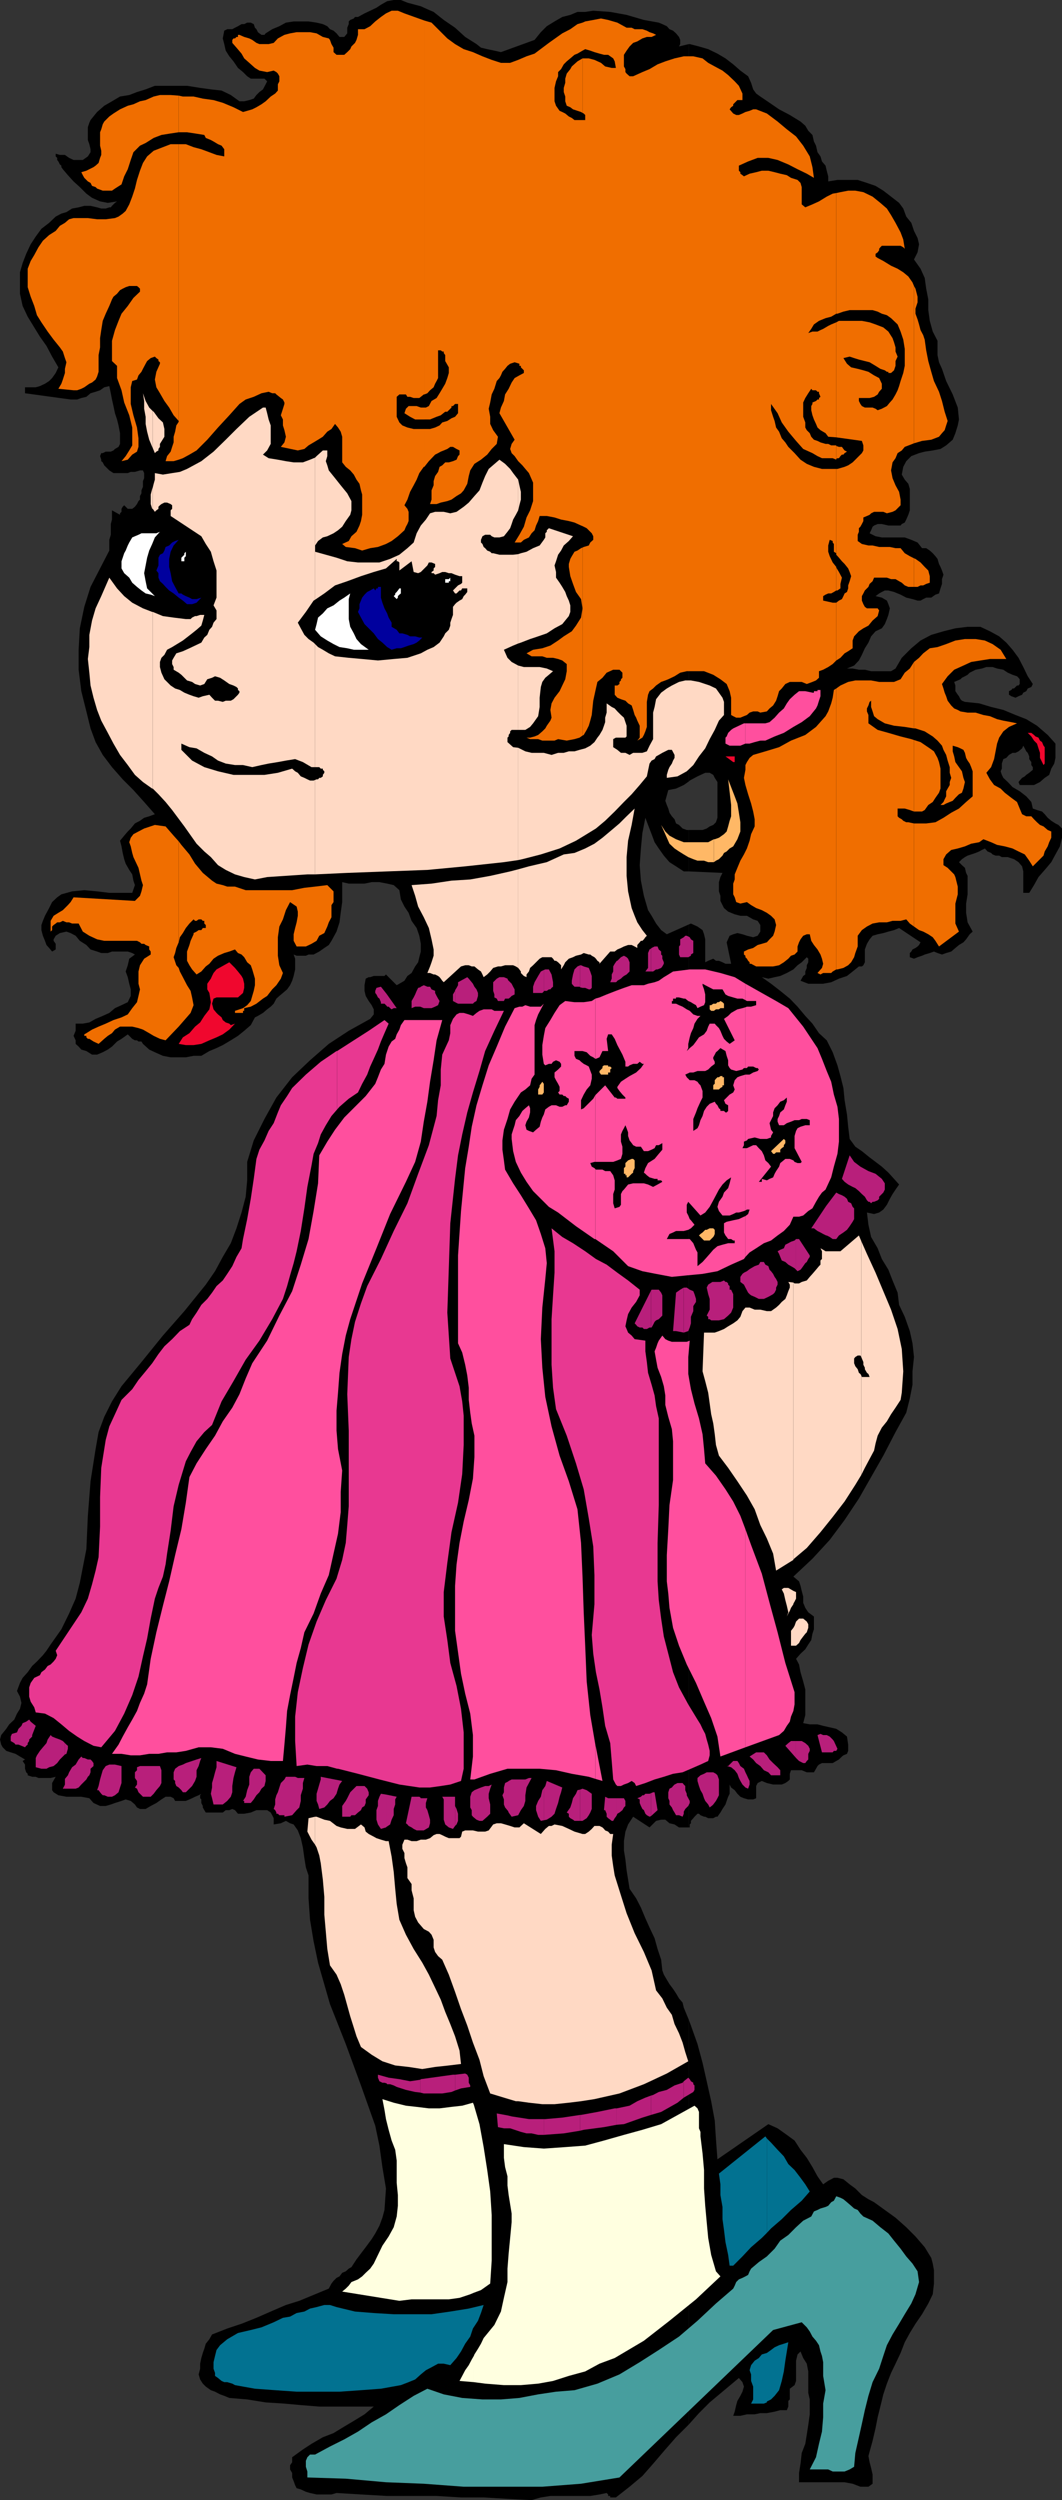 <svg xmlns="http://www.w3.org/2000/svg" width="356.602" height="839.199"><rect width="100%" height="100%" fill="#333333" stroke="none"/><path d="m231.3 813.8 3.403-3.8 3.598-3.602 9.8-8.199 1.2 1.399.5 1.5-.5 1.703-.7 1.398-1 1.7-.398 1.402-.5 2.199-.5 1.398h2.399l2.199-.5h2.601l1.899-.398h2.199l2.602-.5L262 809h2.203l.5-1.2v-1.902l.5-.5v-3.597l1.598-1.203.5-1.399v-6.8l.5-2.098 1-1 .902 2.199 1.2 1.898.5 2.602v7.2l.5 2.198v5l-.5 3.602-.5 3.2-.5 3.1-1.2 3.098-.402 3.602-.5 3.098v3.101h15.3l2.7.5 2.601 1h2.7l1.398-1v-3.101l-.5-2.2-.5-1.898-.398-2.102.398-1.5 1-3.597 1-4.301.703-3.602.899-3.597 1-4.102 1.199-3.601 1.402-3.598 1.5-3.102 1.7-3.597 1.398-3.602 1.699-3.101 1.902-3.098 2.2-3.2 2.101-3.6 1.5-3.102.399-3.598V762l-.399-2.2-.5-1.902-2.203-3.597-3.098-3.602-3.101-3.101-3.598-3.2-3.601-2.597-3.602-2.602-1.898-1-2.2-1.398-2.199-2.203-1.902-1.399-2.098-1.699-2-.5H280l-.898.5-1 .5-1.7 1.2-1.902-2.7-1.7-3.102-1.898-3.097-2.101-2.703-2-3.098-2.598-1.902-3.101-2.2L258 713l-17.098 11.8-.5-6.8-.402-6.2-1.2-6.5-1.5-6.702-1.398-6.2-1.699-6.3-2.203-6.2-.7-1.898v135.8"/><path d="m231.3 678-1.698-4.102-.399-1.699-1.203-1.398-1-1.703-1-1.5-1.2-1.598-.898-1.5-1-1.7-.5-1.402-.402-3.597-1.2-3.602-1-3.601-1.698-3.598-1.399-3.102-1.5-3.597-1.601-3.102-2.2-3.199-.5-3.102-.5-3.097-.402-3.602-.5-3.101V618l.5-3.2.902-2.402 1.7-2.597 5.5 3.597 2.199-2.199 1.699-.398h1.402l1.399 1.199 1.699.398 1.5 1h3.3V310.301l-7.398 3.297-1.902-1.399-1.7-2.199-1.5-2.602-1.198-1.898-1.399-4.8-1-5.102-.402-5.2.402-5.597.5-5.203 1-5.098.899 2.398L218.8 280l1 2.7 1.402 2.1 1.7 2.4 1.898 2.198 2.199 1.403 2.602 1.699h1.699v-13.902h-.7l-1.398-.5-1.203-1.2-1-.5-.5-1.398-.898-1-.801-1.2-.399-1.402-.5-1.199-.5-1.398 1-3.602 2.598-.5 2.602-1.199 1.699-1.2V14.8l-3.301.798.402-.797v-1.403l-.402-1-1-1.199-1-.898-1.2-.5-.898-1-1.5-.703-1.199-.5-5-.899-5.8-1.699-5.5-1-5.7-.402L196.5 4h-2.598L191.5 5l-2.7.7-2.597 1.5-2.601 1.6-2 2-2.102 2.598-11.297 4.102L166 17l-2.398-.5-2.102-.5-1.5-1.2-3.797-2.402-3.402-3.097L149 6.699 145.602 4l-2.102-.902-2.2-1-1.898-.5-2.601-.7L134.6 0h-2.398L130 .398l-2.098 1.2-1.5 1-2.101 1-1.899.902-2.199 1.2h-1l-.402.5-1.2.5-.5.5v.898l-.5 1.203v1.898l-1 1.2H114l-1-1.2-1-.898-1.2-.5-.898-1-1.5-.703-2.101-.5-2.7-.399h-5L96 7.598 93.8 8.8l-2.398 1-2.199 1.398-.402.5h-1l-.7-.5-.5-.398-.5-1-.5-.5-.398-1.203-1-.5H83l-1 .5h-.898l-1.2.703-1 .5-.902.5h-1.7l-1 .5-.5 2.597.5 1.903.5 2.199 1.2 1.898 1.402 1.7 1.5 2.203 1.7 1.398 1.398 1.4 1.203.8h4.598l.902.903-.5 1L88.301 30l-1.2.898-1 1-.898 1.2-1.5.5L82 34h-1.598L77.5 31.898l-3.098-1.5L70.801 30l-3.598-.5-4.402-.7H52L48.902 30 46 30.898l-2.598 1-3.101.5L37.6 34 35 35.5l-2.398 2.098-2.2 2.703-.402.898-.5 1.5V47l.5 1.398.402 1.7v1L29.5 52.5l-1.7 1.2h-3.097l-1.5-.7-1.402-1h-1.7l-1.398-.402v.902l.5.5v.7l.399.5.5 1 .5.398v.5l.5.703 1.699 2 1.902 2.097 2.098 1.903L29 65l1.902 1.398 2.7 1.2 2.601.5 3.098-.5-.7.5-1 1-.398.5h-.5L35.5 70H34l-1.398-.402-2.2-.5h-2.101l-1.899.5-2.199.402-1.902 1.2-1.7.5-1.898 1-2.203 2.1-2.598 2L12 79.399 10.3 82l-1.5 3.2-1.198 3.1-.899 3.098v7.2l.899 4.101 1.699 3.602 2.199 3.597L13.402 113l2.2 3.098 1.898 3.601 2.102 3.602-.899 1.898-1.203 1.7-1 1-1.398.902-1.7.797L12 130H8.402v2l15.301 2.098h2.2l1.398-.5 1.699-.399L30.402 132l1.7-.5 1.5-.5L35 130l1.703-.402.5 2.402.399 2.098.5 2.203.5 2.398.699 2.102.5 2 .5 2.597V149l-.5 1-1.2.7-.5.5-.898.398H35.5l-1 .5H34l-.398 1L34 154.3v.5l.5.398.5 1 .5.5.703.7.5.5 1.399.902h4.8l1-.403h1.399l1.699-.5h1l.402.903v1.699l-.402 1v1.898l-.5 1.2v1l-.5.902v1.2l-.5.5-.5 1-.7.898-.898.703h-1.5l-1.199-1.203-.5.5-.402.703v1l-.5.5v.5l-2.7-1.5v3.097l-.398 1.5v3.602l-.5 1.7v3.6l-3.101 6-3.2 6.2-2.101 6.7-1.5 7.198-.399 7.2v6.703l.899 7.199L29 238.8l1.402 5.7 1.7 4.598 2.398 4.3 3.102 4.102 3.601 4.098 3.598 3.601 3.601 4L52 273.301l-1.898.699-1.7.5-1.402 1-1.7.898-1.398 1.7-1 1-1.199 1.402-1.402 1.7.5 1.898.402 2.203.5 2.097.5 1.5 1.2 2.102 1 1.5.398 2.098.5 1.5-.899 2.601h-7.699l-4.101-.5-4.301-.398-4.098.398-3.601 1-1.399 1-1.703 1.602-1 2-1.398 2.597-.7 1.7-.5 1.402v1.7l.5 1.898.7 1.703.5 1.398.898 1 1 1.2 1.203-.7v-1.898l-.703-1v-.5l.703-1.203 1.399-.899 2.199-.5 1.402.5 1.7.899L26.8 315.8l2.2 1.399 1.402 1.5 2.2.7 1.398.5h2.203l1.399-.5h5.3l1.5.5.899.5-1.899 1.402-.5 2.199-.699 2.098.7 1.902.5 2.2.5 1.898v2.203l-1 2.097-2.102 1-2.2 1L36.704 340l-2.203 1-2.398 1L30 343.2l-2.2.398h-2.398V346l-.699 1.7.7 1.5v1.198l1 .903.898 1 1.699.5L30.902 354h1.7l1.898-.8 1.703-.9 1.399-1 1.699-1.702 1.5-.899 2.101-1.5 1.5 1.5.899.5H46l.5.399h1l.5.8 2.102 1.903 1.898.898 2.703 1.2 2.598.5h5.101l2.598-.5h2.602L70.3 352.8l2.402-1 2.098-1 2.699-1.602 2.402-1.5L82 346l2.203-1.902 1.399-2.598 1-.5 1.699-1 1.402-1.2 1.2-.902 1-1 .898-1.699 1-.898 1.199-1 1.402-1.203 1-1.399.7-1.5.5-1.601.5-2.2v-3.597l-.5-1.403 1 .403h3.101l.899-.403h1.699l1.902-1 1.7-1.199 1.5-1 .898-1.398 1.699-3.102 1-3.101.402-3.2.5-3.597v-6.703l2.2.5h5.3l2.399-.5h2.601l2.598.5 2.203.5 1.899 1.703.5 3.097 1.199 2.403 1.402 2.097 1 2.7 1.7 2.402.898 2.598.5 2.703v2.597l-.5 1.903-.399 1.699-1 1.398-1.199 2.2-1.402 1-1 1.601-1.7 1-.898.5-3.601-3.601-.5.5H125.5l-1.2.402h-.5l-1 .5-.398 2.2v1.898l.399 1.703 1 1.699 1 1.398.699 1.403v1.699l-1.2 1.5-7.198 4-6.7 4.398-6.3 5.5-6 5.7-5.301 6.8-4 7.2-3.598 7.203L83 390v6.2l-.5 5.5-1.398 5.3-1.7 5.3-1.902 5-2.7 4.598-2.597 4.801-3.101 4.5-7.2 8.899-7.199 8.203-7.203 8.898-6.7 8.102-3.198 5.097-2.602 5.2-1.898 5.101-1 5.7-1.7 10.8-.902 11.602L29 520l-2.2 11.3-1.398 5.298-2.199 5-2.601 5.3L17 552l-1.398 2.098-1.2 1.5-2 2.101-1.601 1.5-1.5 2.102-1.7 1.898-.898 1.7-1 2.699 1 1.902.5 2.098-.5 2-1 1.601-.902 2-1.7 1.602-1 1.5-1.699 2.097-.402 1.5.402 1.7.5.902 1.2 1.2 1.5.5 1.601.5 1.5.898 1.7 1-.801.5.8 1.203v1.398l.399 1.2.5.5v.5l1.5.5H12l.902.402H17l1.703-.403L17.5 598.5v2.398l.5.7 1.602 1 2.699.5h5l2.699.5 1.402 1.601 2.2 1H35.5l1.703-.5 1.399-.5 2.199-.699 1.402-.5 1.7.5 1.398 1.2.699 1 1 .5h1.902l1.7-1 1.898-1 1.703-1.2 1.399-.902H57.3l1 .5.5.902h3.601l1.2-.5.898-.402 1-.5 1.203-.5.899-.5-.399.5v1l.399.402v1.2l.5 1v.5l.5.898.5.8H74.8l1-.8H77l1-.399.902.399 1 1.203H82l2.203-.403 1.899-.8h3.601l1.2.8.5.903.5 1v2.097L94.3 612l1.699-.8 1.402.8 1.2.398 1.398 2 1 2.602.703 3.098.5 3.601.5 3.102.899 2.699v7.7l.5 7.198 1.199 7.2 1.5 7.203 4 13.898 5.3 13.399L121.204 700 126 713.5l1.402 6.7 1 7.198 1.2 7.2-.5 7.203-.7 2.597-1 2.7-1.402 2.601-1.2 1.899-2 2.703-1.597 2.097-1.5 2L118 761l-.898.5-1 .898-1.2.5-.902 1.2-1 .5-1 1-.7.902-.898 1.7-4.601 1.898-5.301 2.203-4.5 1.398-5.098 2.2-4.8 2.101-5 2-4.801 1.598-5.098 2-.902 1.601-1.2 1.5-.5 1.7-.5 1.402-.5 1.699-.398 1.898v1.7l-.5 1.902.5 1.7.899 1.398 1 1L70.8 802.3l1.402.5 1.7.898 1.398.5 1.699.7 6 .5 6.203 1 6.297.402 5.5.5 6.203.5H125.5l-3.098 2.597-3.601 2.2-3.2 1.902-3.601 2.2-3.598 1.398-3.8 2.203-2.899 1.898-3.601 2.602v1.699l-.7 1v1.398l.7 1.2v1.5l.5 1.203.5 1.398.5 1 1.398.399 1.703.8 1.399.403 2.199.5h5l1.699-.5 8.203.5 8.797.5h16.602l8.199.5h7.601l8.399.5 7.699.398 3.102-.898 3.199-.5h13.402l3.098-.5 2.402-.5.5.5v.5h.7v.5h1.898l4.601-3.602 4.301-3.601 3.598-4.098 4.101-4.8 3.598-4.102 4.102-4.098.199-.2V678"/><path d="M231.3 613.398h.302v-1L232 612v-.8l.8-.9.403-.5 1-1h.5l.5.5 1.2.5h.398l1 .5h1.699l.902-.5h.5l1-1.402.7-1.199 1-1.5.398-1.199.5-1.402.5-1V599l.5 1 1.203.898.899 1.2 1 1 1.199.5 1.402.402h1.7l1-.402V599.5l.5-1 1.398-.7 1.699.7 2.102.5h2.898l1.203-.5 1-.7.5-.5v-1.902l.399-1.199h3.601l1.7.7h2.398l.699-1.2.5-.898.5-.5 1-.5h3.602l1.199-.703.902-.5 1-1 .5-.399 1.2-.5.398-1v-2.101l-.399-2.7-1.699-1.398-1.902-1.2-4.399-1-1.902-.5h-2.598l-2.199-.402.7-2.699v-8.601l-.7-2.7-.902-3.097-.5-2.602-1-1.898 1.5-1.703 1.601-1.5 1-1.598 1-1.5.399-2.102.5-1.5v-4.3l-1.899-1.399-1-1.5-.699-1.699v-2.102l-.5-1.898-.402-1.7-.5-1.5-1.899-1.6 6.399-6 5.8-6.302 5-6.699 4.801-7.199 4.098-7.2 4.102-7.202 4.101-7.899 3.598-6.5 1.199-4.8.902-4.598v-4.5l.5-4.801-.5-4.602-.902-4.097-1.7-4.801-1.898-4-.5-4.102-1.699-4.097-1.402-3.602-2.2-3.601-1.398-3.598-2.203-3.8-.898-4.102-.5-4.098 2.398.5 1.703-.5 1.399-1 1.199-1.602 1-2 .902-1.597 1-1.5 1.2-1.703-1.7-1.899-1.902-2.101-2.2-2L294 390l-2-1.5-2.598-2.102-2.199-1.5-1.902-2.597-.5-4.102-.399-4.101-.8-4.797-.399-4.102-1-4-1-3.601-1.601-4.399-2-4-2.602-2.398-2.2-3.203-2.398-2.598-2.601-3.102-2.598-2.699-3.203-2.601-3.098-2.399-3.101-2.199 2.199.5 2.102-.5 1.898-.402 2.203-1 2.2-1.2L267.8 324l1.402-1 1.7-1.7.5.5v1.2l-.5 1v.898l-.5 1.2v1l-.7.5-.5.902-.402.7 2.601 1h5l2.7-.5 2.601-1.2 2.7-.902 1.898-1.5 2.101-1.7h1l.5-.398.5-1v-4.3l.7-1.9.898-1.5 1-1.202 1.703-.5 1.899-.399 1.699-.5 1.902-.5 1.7-.699 7.199 4.8-.5.9-.5.5-.7.5-1 .5-.402.698-.5.5v1.403l1.402.5 1.2-.5 1.5-.5.898-.403 1.703-.5 1.399-.5 1.199.5 1.5.5 1.402-.5 1.7-.5 1.398-1.199 1.199-1 1.5-.898.902-1 1.2-1.703 1-.899-1.7-3.101-.5-3.2v-3.097l.5-3.102V294l-.5-1-.402-1.7-1-.902-1-1 1-1 1-.699.902-.5 1.2-.398 1.5-.5 1.199-.5.902-.5 1-.5.899 1 1.199.5.5.5 1 .398h1.199l.902.5h2l2.098.7 1.5 1 1.203 1.402.399 1.699v7.2h2l1.601-2.602 1.5-2.7L350.8 292l2.199-2.602 1.402-2.597 1.5-2.703.7-2.899v-3.101l-1.2-1.2-1-.5L353 275.5l-1.2-1-1-1.2-.898-.902-1.699-.5-1.402-.5-.5-2.199-1.7-1.898-2.199-1.703-2.402-1.399-1.598-1.699-1.5-1.402-.5-1-.402-1.2.402-.898v-1.7l.5-1.5 1-.402.899-1L340 252.7h1l1-.5 1.203-1 .399-.898.5.898.5 1 .5.5.5 1.2v.902l.699 1v1l.5.699v.898l-1.2 1-1 .7-.5.5-.898.5-.8.902-.403.5.402 1h4.801l2-1 1.598-1.402 1.5-1L353 258l1-1.7.402-1.902v-4.8l-2.601-2.899-3.598-3.101-3.601-2.2L341 240l-4.098-1.7-4.101-1-4-1.202-4.801-.5-1-.399-.5-.5-.5-1-.398-.5L320.8 232v-1.902l-.399-1.2 1.2-.5.898-.398.5-.5 1-.5.902-.5.7-.7 2-1 2.101-.402 1.5-.5h2.098l1.5.5 2.101.403 1.5 1 1.598.699 1.5.5.5.5.402.5v1.598l-.402.5h-.5l-1 1h-.5l-.398.5-.801.402v1.2l.8.5 1.399.5 1-.5 1.203-.5.399-.7 1-.5.5-.902 1.199-.5.5-1-1.7-2.598-1.5-3.102-1.601-3.097-2-2.703-2.098-2.399-2.402-2.101-3.098-1.7-3.199-1.5h-4.3l-4.102.5-4 1-4.098 1.2-3.601 1.902-3.102 2.598-3.2 3.203-2.097 3.597-1.5.903H292.5l-2.098-.5h-2l-2.101-.403h-1.899l2.399-1 1.601-1.699 1-1.898 1-2.203 1.2-1.899.898-2.101 1.5-1.7 2.102-1 1-1.398.699-1.7.5-1.402.5-2.199-.5-1.398-.5-1.203-1.7-1-2.101-.5 1.203-.899.899-.5 1-.5h1.199l1.902.5 2.2.899 1.898 1 2.101.5 1.7.5h1l.898-.5 1-.5h1.703l1.399-1 1.199-.399.5-1.699.5-1.5v-1.602l.5-1.5-.5-1.398-.5-1.2-.5-1-.5-1.702-.7-.899-.898-1-1-.898L311 184h-1.398l-1.5-1.902-2.102-.899-2.2-.8h-7.698L294 180l-2-1 .5-1 .5-1.2.5-.402 1.203-.5h1.399l2.199.5h4.101l.399-.5 1-.5.5-1 .699-1.597.5-1.5v-7.203l-.5-1.7-1.2-1.398-1-1.7.5-2.6 1-1.9 1.7-1.702 2.602-1 1.898-.5 2.703-.399 2.598-.5 1.902-1.199 2.2-1.902.898-2.2.8-2.597.399-2-.398-4-1.7-4.403-2.199-4.5-1.402-4.097-1-2.203-.5-2.399v-4.8l-1.598-3.098-1-3.602-.5-3.601V100.5L311 96.898l-.5-3.597-1.398-3.102-2.2-3.101 1.2-2.399.5-2.699-.5-2.102-1.2-2.398-.902-2.7-1.7-2.1-1-2.7-1.398-1.902L299.203 66l-2.601-2L294 62.398l-2.898-1-3.102-1h-6.797l-3.101.5V59.2l-.5-1.898-.399-1.703-1.203-1.4-.5-1.699-1-1.402-.5-2.2-.7-1.398-.5-2.2-1.398-1.402-1-1.699-1.601-1.398-3.598-2.203-3.601-1.899-3.2-2.199-3.101-2.102-1.399-1-1-1.398-.699-2.2-1-2.202-2.601-1.899-2.399-2.101-2.601-2-2.7-1.598-3.101-1.5-3.098-.902-3.101-.797h-.301v247.5l.3-.301 2.602-1.402 2.598-1.2h1.5l1.199.7.5 1 .902 1.402v12l-.5 1.5-.902.898-1.2.5-1 .7-1.398.5h-4.601V292.5l11.3.5-.699 1.398-.5 1.7v3.101l.5 1.5v1.7l.7 1.402.5 1L244.5 306l2.203.898 1.899.5h2.199l2.101 1.2 1.5.5.899 1.402v2.2l-.899 1.398-1.5.5-2.101-.5-1.5-.5-1.7-.399-1.398.399-1.203.5-1 2.203 1.5 7.199h-1.898l-1-.5-1.2-.5h-1l-.902-.7-1.7.7-1 .5v-7.7l-.398-1.702-.5-1.399-1.699-1.199-2.203-1-.7.3v303.098"/><path fill="#fff" d="M53.703 178.5 52 180.398l-.898 2.2-1 2.203-.7 2.398-.5 2.602-.5 2.597.5 2.7.5 2.402L52 200.098l-1.398-.5-1.7-.399-1.402-1L46 197l-1.598-1.402-1-1.7-1.699-1.5-.902-1.597v-2.403l.402-1.199.5-1.5.5-.898.7-1.703.5-1 1-1.7.898-.398 1.199-.5 1-.5h5l1.203-.5m7.699 9.898h-.5V187.2l1-1v-.5l.5-.5v-.398 1.898l-.5.5v1.2h-.5m89.801 5.498v1.2h-.5v.5H149.5v-1.2h1.203l.5-.5m-16.601 3.602v1.7l-.5.398-.5.5v.5l-.399.5-1-1 .5-.5v-.399l.5-.5.399-.5.5-.699h.5m-13.399 18.7 2.598 1.898h-5l-2.2-.5-2.601-.399-2-1-2.098-1.199-2.199-1.402-1.902-2.2.5-1.898.5-2.2 1.601-1.402 1.5-1.699 2.098-1 2-1.601 1.602-1 2-1.399-.5 1.899v6.703l.5 2.597 1.199 2.2.902 1.902 1.5 1.7"/><path fill="#00009e" d="M127.902 197v3.598l.5 1.703.7 1.898.898 1.7.5 1.402 1 1.699v1.398l1.703 1 .899 1.2h1l1.699.5.902.5h1.7l1.398.402h1l-1 1-.899.7-1 .5-1.699.5-1.402.5-1.2.398h-1.398l-1.703.5-1.5-.899-1.598-1.5-1.5-1.199-1.402-1.902-3.098-3.098-1.199-2.2-1-1.902.5-1.199v-1.398l.5-1.203.399-1 .8-1 .899-.899 1-.5 1.199-.699.5.7.402-.7h.5v-.5h1M60 181.2l-1.7 1.898-1 2.101-.5 2.399v2.703l.5 2.097.5 2.7 1 1.902 1.2 2.2h.902l.5.398 1 .5 1.2.5.898.5H66l1.602-.5L66 202.3l-1.5.5h-1.7l-1.398-1.203-1.402-1-1.7-1.399-1.5-1L55.603 197l-.899-1-1-.902-.5-1.2v-1.5l-.703-.898.703-1.7v-2.6l.5-1 1-.5.5-.9.399-1.202 1.199-.5 1-1 1-.5 1.199-.399"/><path fill="#ffb866" d="m204.902 358 .5.5-.5.5v1h-.699v.7h-2.402l-.5-.7v-.5l1-1v-.5l.5-.402h1.402V358h.7m-22.301 6.8v1.9l-.5.698h-1.399V365.7l.5-.898v-.5l.399-.5.5-.703.5.703v1M262 386.398v.403h-1.398l-.5.5h-.5l-.7-.903 4.301-4.097.5.5v.898l-.5.7v.5l-.703.5-.5.5v.5M212.602 389l.5.5v2.598l-.5 1v.5l-.5.402-1.2 1.2h-.5v-.7H210v-.5h-.5v-1.902l.5-.5v-1.2l.402-.398.5-.5 1.2-.5h.5m27.101 25.898.297-.699v-1.398l-.297-.301v2.398m0-2.398-.203-.2h-1.2l-1 .5h-.5l-.898.9-.699.5-.5.5 1.7 1.698h1.898l1.199-1.199.203-.3V412.5m0-46.8h1.7l.5-.5.699-.4v-.5h.5v-2.702h-.5v-.399h-.7l-.5.399h-.5l-.5.5-.402.5v1.203l-.297.199v1.7m0-1.7-.203.3v1.4h.203V364m0-24.7.7-.5h1l.5-.402h1.199v-1.5l-.5-.5-.7-.398-.5.398h-.5l-.5.5h-.699v2.403m0-2.403h-.203l-.7.5h-.5v1.403l.5.5h.903v-2.403m0-47.5.7-.5 1-.5 1.199-1.199.5-.898.898-.5 1-1 1.203-.703 1.399-2.399 1-2.601V276l-.5-3.2-.5-3.1-.899-2.4-1.203-3.1-1-2.602 1 8.601V274l-.5 1.5-.5 1.898-.5 1.7-.898.902-1.7 1.2-1.402.5h-.297v7.698"/><path fill="#ffb866" d="m239.703 281.7-1.902 1h-8.2l-2.601-1-2.2-1.2-1.398-1.402-1.402-2.2 2.8 6.301 1.7 1.602 1.5 1 1.602 1 1.5.898 1.699.7 1.402.5h2.2l1.398.5h1.902v-7.7"/><path fill="#f0072e" d="m81.602 333.3-1.7 1.5h-7.199l-1 .4-.5 1.698.5 1.903 1 1.199.5.5 1.2 1 .398.898 1 .801 1.199.399.5.5 1.402-.5-1.902 2-2.2 1.601-2.097 1-2.402 1-2.7 1.2L65 350.8h-2.598L60 350.398l1.402-2.199 2.2-1.398 1.898-2.203 1.703-1.399L68.602 341l1.699-2.2.5-2.402-.5-3.097-.7-1.203v-1.899l.7-1 .5-.699.402-.902.5-1 1-1.2L77 323l1 1 .902.898 1 1.2 1.2 1.5.5.902.398 1.7v1.398l-.398 1.703M350.8 250.8v5.5l-.398.5-.5-1-.699-1.402V252.7l-.5-1.5-.5-1.601-1-1-.902-1.399-1.2-1.199h1.2l.902.7.5.5 1 .398.5 1 .7.5.5 1.203.398.5m-104.098 3.096v1.903h-.5l-2.601-1.903h3.101"/><path fill="#e83891" d="M214.8 432.898v1.903L213.603 437l-1.5 1.898-1.2 2.2-.5 2.101-.402 2 .402.899.5 1.203 1.2 1 1 1.199 3.601.5v3.598l.5 3.601.399 3.602 1.199 4 1 3.597.5 3.602.902 4.098v29.101l-.402 12.7V530.8l.402 6.297.797 6.203.902 6 1.5 5.797L226 561.3l2 5.097 3.102 5.7 3.101 5.101 1 1.602.7 1.5.898 1.699.5 1.898.5 1.7.5 2.101v1.5l-.5 1.899-2.598 1.203-3.203 1.398-2.797 1.2-3.203.5-3.098 1-3.101.902-3.098 1.199-3.101 1-.5-1-1-.7-1.2.7-1.402.5-1 .5h-1.2l-.5-.5-.898-1.7-.5-6.202-.5-6-1.699-5.797-.902-6.203-1-6-1.2-5.797-.898-6.203-.5-6.297.899-10.301v-9.8l-.399-9.602-1.5-9.399-1.703-9.8-2.598-8.7-3.101-9.3-3.598-8.899-1-7.2-.5-7.702V442.8l.5-8 .5-7.602V420l-1-7.7 3.598 2.9 3.601 2.1 4.098 2.7 3.602 2.598 3.601 1.902 3.598 2.7 3.601 2.6 3.899 3.098M113.203 593.7h.297l6.703 1.698 7.2 1.903 6.699 1.699 6.699 1h3.601l3.598-.5 3.203-.5 3.598-1.2.902-4.1v-12.2l-.902-7.902-1.5-7.7-2.098-7.699-1-7.699-1.203-7.902v-8.2l1.203-9.8 1.399-10.297 2.199-9.903 1.402-9.597.5-9.801v-9.8l-.5-4.802-.902-5.097-1.5-4.5-1.598-4.801-1-15.402.5-14.899.5-15.101 1.598-14.899 1-7.898 1.402-7 1.7-7.403 1.898-6.699L161 359.5l1.902-6.7L166 346l3.203-6.7H166l-.898-.5h-2.7l-1.402.5-1 .7-1.2 1-1.398-.5-1.699-.5h-1.402l-1 .5-1.2 1.5-.898 2.098v2.703l-.5 2.398-1.203 2.602-1 2.199-.5 5v5.3l-.898 5-.5 5.298-2.602 9.8-3.598 9.602-3.601 9.898-4.598 9.301-4.3 9.399-4.602 9.101-2.098 5.801-2 6.2-1.203 5.8-.898 6-.5 12.5.5 12.2v25.398l-.5 6.3-.5 6-1.2 5.7-1.699 5.601v64.5m0-64.499-.203.698-3.598 7.2-3.101 7.203-2.7 7.699-1.898 7.898L100 568l-.898 8.2v8.198l.5 8.403 3.601-.5 3.098.5h3.601l3.301.898v-64.5m0-156.801.797-.898 3.102-2.7 3.101-2.1 1.399-2.9 1.699-3.1 1-2.7 1.199-2.602 1.402-3.097 1-2.703 1.2-2.797 1.398-3.203-1.398-1.2L123.8 346l-5 3.2-5.598 3.6v19.598"/><path fill="#e83891" d="M113.203 352.8H113l-5.297 3.598-5 4.301-4.601 4.5-1.7 2.7L94.301 371l-1 2.398L91.902 377l-1.699 2.598-1.402 3.203-1.7 3.097-1 3.102-.898 6.7-1 6.698L83 409.2l-1.398 6.7-.5 3.101-1.7 2.898L78 425l-1.7 2.598-1.5 2.203-2.097 1.898-1.5 2.2L69.602 436l-2 2L66 440.598l-1.5 2.203-.898 1.898-3.2 2.102-2.601 2.699-2.598 2.398-2 2.602-2.101 3.098-2.2 2.703-2.402 2.898-2.098 3.102-3.601 3.597-2.2 4.801-1.898 4.102-1.203 4.5-1.5 9.398-.398 9.801v9.898l-.5 10.301-1 4.5-1.2 4.602-1.402 4.797-2.2 4.601-8.597 12.899.5 1.5-.5 1.203-.703.898-1 1-1 .5-.898 1.2-1.2.902-.5 1-1.902.898-1.2 1.7-.5 1.5v3.101l.5 1.7 1.2 1.898.5 1.703 3.102.398L18 576.7l2.602 2.102L23.203 581l2.7 1.898 2.398 1.5L31.402 586l2.598.5 4.602-5.5 3.101-5.8 2.7-6.2 2.097-6.2L48 556l1.402-6 1.2-6.7L52 536.599 53.203 533l1.5-3.8.899-4.102.5-3.598 1.199-7.7 1-8.202 1.699-7.2 2.402-7.898L64 487.398l2-3.597 2.602-3.102 2.601-2.398 3.2-7.903 4-6.8 4.097-7.2L87.102 450l4.3-7.2L95 436l1.402-4.3 1-3.602 1.2-4.098 1-4 1.398-6.8 1.203-7.602 1-7.2 1.399-7.199.699-3.898 1.5-3.602.902-2.898 1.7-3.102 1.898-3.101 1.902-2.2v-19.597"/><path fill="#ff4f9e" d="m148.5 342.398-1.898 6.801-1 6.7-1.2 7.199-.902 6.703-1.2 6.699-1 6.7-1.898 6.8-3.101 6.7L131 407.5l-4.598 11.5-4.8 11.8-4 12-1.5 5.5-1.2 6.2-.902 6.3-.5 6.7-.5 6v6.7l.5 6.198 1.402 7.2-.5 7.203v6.797l-.902 7.203-1.5 6.699-1.598 7.2-2.699 6.198-2.402 6.7-3.098 6.3L101 553.2l-1.398 5-1 5-1.2 5.801-1 5.3-.402 5.5-.5 5.798-.5 5.5h-4.098l-4.3-.5-4.102-1-3.598-.899-4.101-1.7-4-.5h-4.098l-4.3 1.2-3.2.5h-3.101l-2.899.5h-3.101l-3.102.5h-3.098l-3.101-.5h-3.2l2.2-3.102 1.402-2.7 1.7-3.097 1.5-2.602L46 574.301l1-2.703 1.402-3.098 1-3.102 1.2-8.597 1.898-8.903L54.703 539l2.098-8.2 2-8.8 2.101-8.7 1.5-8.902 1.2-8.597L66 491.199l3.102-4.8 3.101-4.5 2.598-4.801L78 472.5l2.402-4.5 2.098-5.3 2.203-5.102 5-7.598 4.098-8.402 4.3-8.2L101 424.5l2.602-8.602 1.699-9.398 1.5-9.3.402-9.4 2.7-4.6 2.597-4 3.102-4.102 3.601-3.598 3.598-3.602 3.199-4.097.902-2.203 1-2.598 1.2-1.902.5-3.098.398-1.2.5-1.5 1-1.702 1.203-.899.5-1.5.899-1.601.5-1.5 1.199-1.7H148.5m51.402 254.7 2.399.703-2.2-11.301-.199-.902v11.5"/><path fill="#ff4f9e" d="m199.902 585.598-1.699-9.899L197 564.4l-.5-12-.5-11.2-.398-12-.5-11.3-1.2-11.301L191 497.2l-3.098-8.601-2.699-9.797-2.101-9.903-1-9.8-.5-9.598.5-10.602 1-9.597.5-5.301-.5-5-1.5-4.8-1.602-4.602-2.398-4-2.7-4.399-2.601-4-2.7-4.601-.398-3.098-.5-3.602v-3.097l.5-3.602 1.2-3.601.898-3.2 1.5-2.597 2.101-3.102 1.5-1 1.598-1.398.5-2.203 1-1.399v-16.601l.5-1.7.703-1.898.899-1.7 1-1.902-1 1H178l-1.598-.5-1 .5h-1l-1.601.5-3.2 6.2-2.8 6.703-2.7 6.297L162 364.3l-2 6.7-1.598 7.2-1 6.698-1.199 7.2-1.402 14.402-1 14.898v29.5l1.402 3.102 1 4.098.7 3.601.5 4.102v4.097l.5 4.301.5 3.602.898 4.097v7.2l-.5 7.203-1.399 7.199-1.699 7.2-1.402 7.198-1 7.2-.5 7.203v15.097l1 7.2 1 7.203 1.402 6.699 1.7 6.7.898 7.198v7.2l-.899 7.703h1.399l5.3-1.903 5.801-1.699h10.801l5.5.5 5.297 1.2 5.703 1 2.2.699v-11.5m-.001-169.7 6 4.102 5 5 4.801 1.7 4.598.898 5.3 1 5-.5 5.301-.5 5-.899 4.598-2.199 4.3-1.902.5-.7V408.2l-.5.2-1.698.8-1.899.399-2.203.5-.898.5v3.101l.5 1 .398.5.5.7h1l.703.5h.5v.902H244.5l-1.898.5-1.7.5-1.402 1.199-1.2 1.398-1.5 1.7-.898 1-1.699 1.402v-4.602l-.5-.898-.5-1.2-.402-1-1.2-1.402h-7.699l.899-1.699 1.199-.5 1-.5h2.602l1.5-.398.898-.5 1.203-1.203-.402-.5-.801-1-.398-.399-.5-1.199-.5-1v-2.602l.5-1 4.101 4.602 1.598-1 1.5-1.902 1.199-2.2.902-1.699 1-1.898 1.2-1.703L244 396.2l1.5-1-.5 2-.5 1.602-1.398 1.5-.5 1.398-1.2 1.7-.5 1.699.5 1.402 1.2 1.5H245l1.203-.5 1-.5h.899l1.699-.5.5-.2v-20.902h-1l.5-1V383.2l.5-.199v-22.3l-1.7.5-1 .398-.898 1-.5 1.703.5 1.398-.5 1-1.203.7-1 1-.398.402-.5.5.5 1.199.898.5v1.898l-.5.5h-.398l-.5-.5h-1.2v-.5l-.5-.398-.5-1-.5-.5-.402-.7-1.7.7-1 1-.898 1.398-.5 1.7-.699 1.402-.5 1.7-.5 1-1.402.898v-4l.902-2.2.5-1.398 1-2.2.7-1.402V366.2l-.7-1.898-.5-.5-.5-.703-1-.5h-1.601l-1-1-.5-.899 1.5-.699h1.199l1.402-.5h2.598l1-.5 1-1 1.199-.902v-.7l-.5-1v-.5l.5-.898.402-.8.5-.4 1-1 1.7 1 .398 1.598.5 1.5v1.7l.5.902.5.5 1.703.5 2.098-.5.5-.5h.5v-20.402l-1 .3-1.7.403-.898.5-1.203.699-1 1-1.398 1 3.601 7.2-1.703 1.198-1-.8-.898-.899-.5-1-.7-1.699-.5-.902-1-1-.402-.5h-1.7l-.5 1-.5 1.402-.898 1.2-1.699 1-1 1.398-.902 1.203-1.2 1-1 1 .5-1v-1.403l.5-2.199.399-1.398.8-1.703.403-1.5 1-1.598 1-1h-1l-1.402-.5-1.2-1.2-1-.5-1.398-.902-1.203-.5-1-.5h-1.398V336H226v-.8h1v-.4h1l1.602.4h.5l1 .8.898.398.8.5.903.5.5 1 1-.5 1.2-.5.398-1v-2.597l-.399-1.703-.5-1.399v-.5l.899.5 2.699 1.399h3.102l1 1.703.898.5 1.703.5 1.399.398h1.699l1 .5v-5.5L246.703 328l-4.8-1.402-5.102-1.2h-5.2l-5.601.7-1.598 1-1.5.902-1.699 1.2-1.402.5-2.2.5-1.398.5h-4.101l-2.602.898-2.7 1-3.097 1.203-2.402 1-1.399.398v20.2h.2l1.199-.5 1-2.098h1.902l-.5-4.102.5-1.5h1.2l1 1.5.898 2.102L209 354l1 2.398V358h.902l.5-.402 1.2-.5H214l.8-.7.903.7h.5l-1 1.402-1.601 1.5-2.2 1.2-1.402.898-1.5 1-1.2 1.703v.398l.7 1 1 1.2 1 1v.402h-2.7l-.5-.403h-.398l-3.199-4.097-.902.898-2.399 2.399V390h6l1.399-.5 1.199-.5.5-1.7v-2.402l-.5-1.699v-2.398l.5-1.203.5-.899.5-1 .402 1 .5 1.399v1.203l.5 1.5.7.898.5.7 1 .5h1.601l1 1.5h1.399l1.199-.5 1-.5.5-1h.902l1.2-.7v2.2l-1.2 1.402-1.402 1.699-2.2 1.398-.898 1.7-.5 1.5.5.402.5.5.899.7 1.699.5h1v.5H222l.402.5-1.601.898-1.5.8-1.7-.8-1.398-.399h-3.601l-1.7.399-1.402 1.703-.5.5-.5 1v3.597l-.5.7-1.598.5-.5-1.7v-3.097l.5-1.5v-3.102l-.5-1.699-1-1.402h-1.699l-.902-.5h-2.2l-.199-.2v23.5"/><path fill="#ff4f9e" d="m199.902 392.398-.3-.3-.899-.5-.5-1.2 1.399-.398h.3v-22.402l-.699 1.203-1 1L197 371l-1 1-.898.398v-3.097l.898-1.903 1-1.699 1.203-1.398.5-2.203v-1.399l-1-2.699-.703-.402-1-.5-.898-.7-.5-.5-1.2-.5-.5-1v-1.597h2.7l1.398.398 1.203 1.2 1 .5.7.5v-20.2l-1.2.801-2.703.398h-3.098l-3.101-.398-1.899 1.398-1.699 2.602-1.402 2.398-1.7 2.7-.5 2.601-.5 3.102V354l.5 3.098.5.5 1.2-.5h.902l.5-.7 1-.5 1.2.5.5.7V358l-1 1-1.2 1v1.598l.5 1 .7 1.203.5 1v1.398l-.5.5.5.7h.898l.5.5h.5l.5.5.699.402v1l-.7 1.199h-.5l-1 .5h-.898l-1.199-.5h-1.5l-.902.5-1.2.898-.5 1.7-.5 1-.5 1.402-.398 1.7-1.203 1-1 .898-1.398-.5-.801-.399-.399-1.5.399-1.199.8-1.402.399-1.7V372l-.398-1-1.2 1-1 .898-1 1.7-1.199 1.402-.402 1.7-.5 1.5-.5 1.6v1.5l.5 4.098.902 3.602 1.7 3.598 1.898 3.101 2.199 3.102 2.602 2.597 2.699 2.7 3.101 1.902 6 4.598 6.2 4.3h.3v-23.5M250.3 586.5l11.302-4.102 1.601-1.398 1-1.7 1-1.402.399-1.699.8-1.898.399-2.203V568l-3.098-9.8-2.601-10.302-2.7-9.898-2.601-9.8-3.598-9.602-1.902-5.297V586.5"/><path fill="#ff4f9e" d="m250.3 513.3-1.698-4.5-2.399-4.8-2.601-4.102-3.2-4.597-3.601-4.102-.399-4.8-.5-5-1.199-5.301-1.5-5L232 466.3l-.898-5.102V455.5l.5-5.5-1 .398h-5l-1.2-.398-1-.5-1-1.2-1.199 1.7-.402.898-.5 1.5-.5 1.2.5 2.8.5 2.7 1.199 3.101.902 3.102.5 3.097v3.2l1 4 1.2 4.101.398 4.102v13l-1.2 8.398-.398 8.102-.5 8.699v8.8l.5 4.098.399 4.801 1.199 6.7 2 6 2.602 6.3 3.101 6.2 2.7 6.3 2.398 5.5 2.101 6.2 1 6.699 8.399-3.098v-73.2m-.001-91.402 1.403-1.5 2.2-1.398 2.597-1.7 2.402-.902 2.2-1.699 2.101-1.5 2-2.101 1.2-2.7h1.898l1.402-.398 1.7-1.5 1.398-.902 1.199-2.2 1-1.699 1-1.398 1.203-1 1.899-4.102.898-3.601 1.203-4.297.5-4.102v-7.601l-.5-4.098-1.203-4.102-.898-4.3-1.5-3.598-1.602-4.102-1.5-3.597-4.797-7.203-5-6.2-4.101-2.398-4.801-2.7-4.598-2.6-.902-.5v5.5l.5.3h3.101v1.398l-1.699.5h-1.402l-.5.2V358.5h.5l.402-.5h1.7l1 .5h.5l.398.5-.399.5-1.5.5-1.199.7h-1.402V383l.5-.2.402-.5 2.2-.5 1.898.5h2.199l1.402-.5v-.5l.7-1.202-.7-.899-.5-2.199.5-1 .7-1.402v-1.2l.5-1.398 1-1 .898-1.2 1.203-.5 1-.902v1.403l-.5 1.199-.5 1.398-1.203 1-.398 1.2-.5 1v.902l.5 1.2h1.601l1-.7 1.399-.5 1.199-.5h1.5l.902-.402h1.7l1 .402v1.7h-1.5l-1.602.5-1 .5-.5.898-.5 1.703v4.097l2.402 4.602-.402.398h-1l-1-.398-.399-.5-1.199-.5h-1.5l-1.203 1-.5.398-.398 1.2-1 1.5-.5.902-.5 1.2-1.2.5-.902.5-1.7-.5v1h-1l4.102-5.102-.902-1.2-1-.898-.5-1.7-.7-1.402-1-1-.898-1h-1l-2.101 1h-.5v20.903l.5-.301h.902l-.5 1.5-.902.7v13.698m-.001-172.3h1.403l1.7-.5 1.898-.5H257l3.102-1.399 3.101-1.199 3.2-2 2.8-1.602 2.7-2 2.097-2.597.5-1 .5-1.602.5-1.5v-2.101h-1V232h-1.2v.5h-.5l-2.398-.5h-2.101l-1.5 1.2-1.598 1.5-1 1.398-1 1.703-1.601 1.398-1.5 1.7-1.7 1.5-1.402.402h-6.7v6.797"/><path fill="#ff4f9e" d="M250.3 242.8h-.5l-1.698.798-1.899.902-.703.5-1 1-.5 1.2-.398.398v2l1.398.703h3.602l1.699-.703V242.8"/><path fill="#b81f7b" d="M10.8 582.398v.5l-1 1v.5l-.5.7v.5l-.5.402-.398.5-1.199-.5-1-.402h-1l-.402-.5-1.2-.7v-1.5L4 582l1.703-.5.5-1.2 1-1 .399-.902 1.199-.5 1-.699.5.7L12 579.3l-1.2 3.097m56.802 7.701-.399 1-.5 1.703-.703 1.398v2.2l-.5 1.402-1 1.699-2.098 2.098h-1l-.5-.7-.5-.5L60 600l-.797-.5-.402-1v-.7l-.5-.5v-2.402l.5-1.199 1.199-.898 1.402-.5 1-.5 2.098-.703 1.5-.5 1.602-.5m11.8 3.102-.5 1.698-.5 1.903L78 599.5v2.098l-.5 1.5-1.2 1.402-1.5 1.2h-3.097l-.5-2.102-.402-1.5.402-2.098v-1.5l.5-1.7.5-1.902.5-1.699v-2.101l6.7 2.101M40.8 592.8v5.7l-.5 1.5-.5 1.598-1.198 1-1 .5h-1.399l-1.203-.5h-.5l-.5-.5-.398-.5-.5-.7h-.5l.5-1.398.5-2.2.398-1.402.5-1.699 1-1.398 1.203-.5h1.899l2.199.5m12.902-.001.5 1.4v4.3l-.5 1-1.203 1.398-.898 1.2-1 1H48l-1.5-1.5-.5-1.2-.7-.398.7-1v-1.2l-.7-1v-1.902l.7-.699v-1l1-.398h6.703m35.5 3.097v1.903l-.402 1.699-1 .898-.7 1.2-1 1-.898 1.402-1 1.2H82v-.7h-.398l.898-1.402.5-2.2.703-1.898v-2.602l.5-1.5 1-1.199h1.899l2.101 2.2m13 .901-.5 1.7v1.898l-.703 2.2v1.902l-.5 2.2-.898.898-1.5 1.703-2.602.5v-.5h-1.7l-.5-.5h-.5v-.403l-.398-.8-.5-.399.5-1.5V604l.399-1.402.5-1 .5-1.598.5-1.5 1.199-1.2.5-.902h3.102l.898.403h2.203m12.699.999L114 599l-.5 1.398-.5 1.7-1 1.5-1.2.902-.898 1.2-1 1-1.699.5-.402-1.5-.5-1.2v-2.402l.5-1.7.402-1.398.5-1.7v-.902l7.2 1.403M165.102 599l-.5 1.398-.5 1.7v1.5l.5 2.101v3.102l-1 1-1.602 1.398h-1l-1-.398-1.2-1-.398-.5v-1.703l-.5-.899v-3.601l.5-1.5.899-.7 1.199-.5 1-.398 1.402-.5h1.2l1-.5m-42.302 5v1.2l-.398 1-.8.5-.399.898-1 .8-1 .903H118l-.398.5h-2.7v-3.602l.7-1 .5-.699.5-.902 1-2 1.199-1.2.902-.898h2.7l.898.898.5 1.2v1l-1 1.402m172.402-202.3v.698l-.5.5-1.203.5h-.5l-.5.5-.5-.5h-.398l-.5-.5-.7-1.199-1-.898-1-1-1.199-1-.902-.403-1.5-.8-1.2-.899-.898-1 2.598-7.898 1.5 2.199 2.101 1.598 2.7 1.5L294 394l2.102 1.7 1 1.5v2.1l-.5 1-1.399 1.4M21.8 600.398h3.602l1-.398.899-1L29 597.3l.5-.902.5-.5.402-1V593.7l1-.898v-1l-.5-.703-.5-.5H29.5l-1.2-.5h-.5l-.5-.5-.898 1-1 1.703-1.199.898-1 1.7-.402 1-1 1.199v3.3"/><path fill="#b81f7b" d="M21.8 597.098V599l-.698 1.398h.699v-3.3m-.001-8.2.5-.199.5-1.699v-1l-.5-.402-.5-.5v3.8"/><path fill="#b81f7b" d="m21.8 585.098-.698-.7-1-.5-1.399-.5-1.203-.5-.5-.5-1 1.5-.398 1.2-1.2 1.402-1 1.2-1 1.5-.402.898v3.101l1.902.5h1.7l.898-.5 1.5-.398 1.203-1 .899-1.203 1.699-1.7v-3.8M129.8 699.3l.2.298h1l1.203.402 1 .5 3.098 1 3.101.7 1.7.198v-4.3l-3.399.5-3.601-.7-3.602-.5-.7-.199v2.102"/><path fill="#b81f7b" d="m129.8 697.2-2.898-.802v1l.5 1.2 1 .5h.7l.699.203v-2.102M129.8 613.2l1.2-.802.5-1.597.703-1.5v-2.102l.5-1.5V604l.5-.902-3.402-.7V613.2"/><path fill="#b81f7b" d="m129.8 602.398-1.898-.3-.5 1-.5 1.402v1.7l-.5 1.398v3.203l.5 1.597 1 1.5 1.7-.5.199-.199v-10.8m-.001-264.801.2.3h.5l.5.5.5.403.703-.403h1l-3.402-4.8v4"/><path fill="#b81f7b" d="m129.8 333.598-1.898-2.399-1.5.399-.402 1v.703l.402.5.5 1 .5.398.5 1.2v.5h1.2l.699.699v-4m11.301 368.8 1.199.301h6.199l3.102-.5 1.199-.5v-5.3h-.7l-3.601.5-3.598.5-3.601.5-.2.199v4.3m.001-88h1.199l1.699-1 .402-1.398v-1.2l-.402-1.5-.5-1.702-.5-.899v-1.5l.5-1.601h-2.2l-.198-.297v11.097m0-11.098-.301-.202h-2.598L136.301 612l.5.398.402.5 1 .5.7.5 1 .5h1.199v-11.097m0-265.403 1.199.5h2.601l1.2-.5 1-.5.5-1.398-.5-.8-.5-.9-.5-1v-.702l-1.2-.5-.5-.899h-.902l-1.2-.5-1 .5-.198.2v6.5m0-6.501-.7.2-.5 1-.5 1.203-.5 1-.699 1.199v2.398l1.2-.5h1.699v-6.5"/><path fill="#b81f7b" d="m152.8 701.7 2-.7 3.102-.5v-.5l-.5-.902v-1.7l-.5-1-.699-.398-3.402.398v5.301m-.001-88.801.5-.5.5-1.199v-2.398l-.5-1.602-.5-1v6.7"/><path fill="#b81f7b" d="M152.8 606.2v-3.102h-4.3l.5.902v6.8l.5 1.598 1.203 1 1.399.5.699-1V606.2m-.001-269.802 1 .5h5l.5-.5.7-.398.5-1.7v-1l-.5-1.202-.7-.899-.5-1-.398-.5-1-1.199-.5-.5-3.101 1.7v1l-.5.898-.5.8v4"/><path fill="#b81f7b" d="M152.8 332.398v.2l-.698 1.203V336l.699.398v-4m17.801 382h.699l1.5.5 2.101.7 1.899.5h1.699l2.203.5h1.899V711.3h-5l-5.801-.903-1.2-.3v4.3"/><path fill="#b81f7b" d="m170.602 710.098-3.801-.7.402 4.602 2 .398h1.399v-4.3m0-102.2.199.5 1 1.403 2.199-.5.902-1.703 1-1.399.5-1.699v-1.902l.399-2.598.8-1.5.899-1.7h-.898l-1.2.5h-4.601l-1 .5-.2.2v9.898"/><path fill="#b81f7b" d="m170.602 598-1 .5-.399 1.5v1.598l-.5 1 .5 1.402v1.7l.399 1 1 1.198V598m0-262.8h.199l.5-.4.5-.5 1-.5v-1.702l-.5-.899-.5-1-1.2-1.199v6.2"/><path fill="#b81f7b" d="m170.602 329-.2-.5-1.199-.5h-1.5l-.902.5-1.2 1.2v2.898L166 333.8v1l.8.398.403.801h2l.399-.8h1V329m12 387.598 6.699-.5 5.5-.899v-5.3l-6 .902-5.7.5h-.5v5.297M182.602 611l1-.2 1.601-1 1-1 .5-1.6.7-2 .5-2.102.5-1.5.398-1.598-5.2-2.2-.5 1.7-.5.7V611"/><path fill="#b81f7b" d="m182.602 600.2-.5.698-.5 2.2-.899 1.402-.703 1.7v1.398l.703 2.203.899 1.398 1-.199v-10.8m0-267.4v-.202h1l.699-.5h.5l.402-.5.5-.399v-1.5l-.5-2.601-.902-1.7h-1.2l-.5.2v7.203"/><path fill="#b81f7b" d="m182.602 325.598-1 .5-.899 1.5-1.203 2.101-.5 1.5v2.102h3.102l.5-.5v-7.203M194.8 715.2l1.2-.302 6.8-.898 4.302-.8v-5.5h-.7l-5.8 1.198-5.5 1h-.301v5.301M194.8 611.2h.802l1.398-.9.703-1 .5-.902.5-1.199v-5.101l-1.703-1.2-1.398-.5-.801.301v10.5"/><path fill="#b81f7b" d="m194.8 600.7-.898.198-.5 1.2-1 1.5-.402 1.601-.5 1.5-1.2 1.7.7.402v1l.5.5.902.5.5.398h1.899v-10.5m-.001-269.301.802.2h.898l1.203.5h.5l.5-.5v-4l-.5-1.5-.5-1.2-1.703-.5-.898-.398h-.301v7.398"/><path fill="#b81f7b" d="m194.8 324-.898.398-1 1-.5 1.7-.402 2.101v1l.402.5.5.5h1.7l.199.2V324m12.301 389.2 2.398-.2 6.203-2.2 2.899-.902v-6.5l-1.899.7L214 705.3l-2.598 1.5-4.3.898v5.5m0-103.898.199-.5.699-.402 1-.8.5-.899.5-.5V604.5l-.5-.902h-2.398v5.703m0-5.703h-2.899l-1-.5-.402 4.5h.402l.5 1.203v1l.5.5.7.5.5.398h.5l.5-.898.398-.5.3-.5v-5.703m.001-274.098.199-.3 1.199-.7.5-.5.5-.402.902-.5 1-1V323l-.5-1.2-.5-.5-.902-.5-1 .5-1.2 1.2h-.198v7m0-7-.7 1-.5.898v1.7l-.5 1v1.402l-.5 1.2h1.899l.3-.2v-7"/><path fill="#b81f7b" d="m218.602 709.898 3.398-1 5.5-3.097 2.102-1.703v-5.5l-.399.5-2.703.902-2.598 1.5-2.699.7-1.902 1-.7.198v6.5m.001-100.3 2.199-2-1-6h-.5l-.7.3v7.7"/><path fill="#b81f7b" d="m218.602 601.898-.5.2h-1.399l-.5.5h-.5l-.5.5-1.203.5.8.402v1.2l.403 1 .5 1 .5.398.5 1.203.5.5.899.5.5-.203v-7.7m0-156.3h.199l.5-.899.5-1 .5-.5.902-.398L222 442l.402-.402V434.8l-.402-.903-.797-1h-2.402l-.2.301v12.399"/><path fill="#b81f7b" d="m218.602 433.2-5.5 11 .5.5.398.5.8.398h.903l.5.5h1l.899-.5h.5v-12.399m0-107.101h.699l1-.7h.5l1.199-.5.402-.5.5-.898v-.5l-.5-1.2v-1l-.402-.402v-1l-.797-.699-.402-1h-1l-1 .5-.2.2v7.699"/><path fill="#b81f7b" d="m218.602 318.398-.5.301-.5 1.2v5l-.899 1.199h1.899v-7.7m11 385.7 3.199-1.899.402-.699V700l-.402-.402v-.5l-.801-.5-.398-.7-.5-.5-1.5 1.2v5.5m0-96 .5-.899 1-1 .5-1v-.699l-.5-.902-.5-1v-.5l-.5-1.2V599.5l-.5-.5v9.098m0-9.098-.399-.5H227.5l-1 .5-.5.5-.398.5-.801.398-.399 1.2v2l.399.902v1.2l.8 1 .399.898.5.8.5.903h1l1.203.5.399-1V599m0-151.7 1.5-.5.5-1.202.398-1.399V442l.8-1.902v-1.7l.903-1.398v-1l-.5-1.602-.402-1-1.2-.5-1-.699h-1v15.102"/><path fill="#b81f7b" d="m229.602 432.2-1.2.698-1.402 1-1 12.903h1l2.602.5v-15.102m0-110.899h1.5l.898-.5v-.402l.8-.5v-4.097l-.8-.5-.398-.703-1-.5h-.5l-.5.5v6.703m0-6.703-1.2.703v1.898l-.402.5v2.7l.402.902h1.2v-6.703M239.203 606l.297-.3.902-1.2.5-.902.5-1V597.3l-.5-1.403-.5-.5-.902-.5h-.297V606m0-11.102h-1.902l-.899.5-1.199.5-1 .903v1l.5 1.699.5 1.398.7 1.2.5 1.5.398.902 1 1.2.5 1 .902-.7v-11.102m0-151.698h2.2l1.699-.4 1.398-1.202 1-1 .703-1.7v-4.5l-.703-1.5h-.5V431.7l-.5-.5v-.398l-.5-.5h-.398l-.5-.5-1.2.5h-2.699V443.2m0-12.9-1.402.9-.5 1 .5 2.198.5 1.602v3.598l-1 2 .5.402v.8h.5l.5.4h.402v-12.9m12.5 167.5-.5-1-.402-.902-.5-1-.5-1.199-1.2-.898-.5-1-.5-.703h-1.398L244.5 592.8h-.5l1.5.398 1.203 1 .899 1.2.5 1.402.5 1 .698 1.2 1 1 .902.398.5-1.398v-1.2m.001-8.202 1.2 1 1 1.203 1.398 1 1.199 1.398 1.5.7.902 1H262v-1.7l-.898-1-1.5-1.398-1.2-1.203-.902-1.399-1-1h-2.598l-2.199 1.399m0-155.2.5.403 1.2.5 1.398.699h1.699l1.5-.7.902-.5.7-.402.5-.5.5-1v-.699l.5-1v-.898l-.5-1-.5-.703-.5-1-.7-.899-.5-.5L258 425l-1-.5-.5-.902h-1.2l-.5.902-1.398.5-1.199.7-.5.3v8.398m0-8.398-.902.7-1 .5-.5.398-.7 1v1.703l1.2.898.5 1 .902 1.7.5.5V426M267.3 590.098l1 1 1.403.703h.7l.5-.703.5-.5v-1.899l.5-1V587l-.5-1-1-.902-1.2-.7h-1.902v5.7"/><path fill="#b81f7b" d="M267.3 584.398h-1.698l-.899.7-1 .902 3.598 4.098v-5.7M267.3 426.2l.5.5 1-.5.403-.5.5-.7.7-1 .5-.402.5-1 .5-.7v-.5l-3.602-5.5h-1V426.2"/><path fill="#b81f7b" d="m267.3 415.898-.5.5-1.198.403-.899.5-1 .5-.5 1.199-1.203.5-.898.5.5.898.398 1 .5 1.2 1.203.5 1 .902.899.5 1.199.7.5.5v-10.302M277.402 588.2h2.2l.398-.5h.8l.403-.7-1.203-2.602-.398-.5-1-1-1-.5h-.2v5.801m0-5.801h-1L275.5 582l-1 .398 1.5 5.801h1.402v-5.8m0-167.699h.2l1 .5 1 .698h1.199l.902-1.199 1.5-1 1.2-.898.898-1.203 1-1.5.5-.899v-3.601l-.5-.5-.5-1.2-1-.5-.399-1-.8-.699-.899-.5-1-.398-.902-.5-3.399 4.5v9.898m0-9.899-5 7.5h.899l1.199.9 1 .5.902.5 1 .5v-9.9"/><path fill="#ffd9c4" d="m51.3 264.7 1.903 1.898 2.399 2.601 2.199 2.7 4.101 5.5 4.098 5.8 2.602 2.602 2.199 1.898 2.402 2.7L75.801 292l3.101 1.5 3.098.898 3.602.801 4.101-.8 13.5-.899h2.598v-31.7l-.5.2h-1.2l-.898-.402-1-.5-1.203-.5-1-1.2-.898-.5-1-.898-4.801 1.398-4.5.7H78.402l-5.199-1.2-4.601-1.398-4.102-2.2-3.598-3.6v-2.102l2.7 1.203 2.398.398 2.602 1.5 2.601 1.2 2 1.402 2.598 1 3.101.5h2.7l3.101.699 3.098-.7 2.402-.5 3.098-.5 2.699-.5 3.102-.5 2.601 1 2.899 1.7h1.199v-41.3l-.5-.5-1.7-1.2-1.398-1.402-1.203-2.2-1-1.898 2.703-3.602 2.598-3.8.5-.297v-47.703l-1.7.703-2.398.898h-3.101L96 154.801l-2.7-.5-3.097-.5-1.902-1.203 1.402-1.399 1.2-2.199v-6.2l-.7-2-.5-2.1-.5-1.9h-.902l-4.598 3.098-4.3 4.102-3.602 3.598-4.098 4-4.101 3.203-4.801 2.597-2.399 1-2.601.403-3.098.5-2.703-.5V161l-.398 1.398-.301 1.2v7.203l.699 1 .5-.5.703-.5v-.703l.5-.5.5-.399 1-.5h.899l1.199.5.5.399v1.203l-.5.5v1.898L67.6 180l1.5 2.598 1.7 2.601.902 3.2 1 3.101v9.098l-1 2.601 1 1.7v2.902l-1 1.199-.5 1.398-.902 1-.7 1.7-1 .902-1 1.7-2.101 1-1.898.898-2.2 1-2.199.703-.902 1.5-.5.898v1.2l.5 1v.902l1.699 1 .902.699 1.899 1.898 1.699.5 1 .7 1.703.5 1.399-.5 1-1.598 1.601-.5 1-.5 1.7.5 1.398.898 1.699 1.2 1.402.5 1 .5.5.5v.5l.5.402v.5l-.5.7-1.5 1.5-.902.5h-1.7l-1 .398-1.597-.399h-1l-1-1-.902-1-2.2.5-1.398.5-1.703-.5-1.398-.5-1.7-.699-1.5-.902-1.601-.5-1.5-1L55.203 228l-1-2.2-.5-1.902V222.2l.5-1.398 1-1 .899-1.703 1.699-.899 3.601-2.2 3.098-2.402 1.5-1.2L67.602 210l.5-1.7.5-1.902h-1.399l-1.203.403h-.5l-1 .5-.5.5h-1.598l-4.101-.5-3.598-.5-3.402-1.403V264.7"/><path fill="#ffd9c4" d="M51.3 205.398h-.198L48 204.2l-3.598-1.898-2.699-2.203-2.402-2.598-2.598-3.602-2.703 6.2-1.898 4.101-1.2 4.102-.902 4.797v4.101l-.5 4 .5 4.602.402 4.297 1 4.101 1.2 4.102L34 241.898 36.203 246l1.899 3.598 2.199 3.8 2.601 3.403 2.399 3.297L48 262.5l3.102 2.2h.199v-59.302m-.001-41.8-.198.5-.5 1.902v3.2l.5 1.6h.199v-7.202m-.001-13.2.7 1.7.5-.5.703-.399v-.5l.5-.699v-1l1.5-2.402V144l-.5-2.2-1.5-1.402-1.601-2.199L51.3 138v12.398"/><path fill="#ffd9c4" d="m51.3 138-1.198-1.2-1.2-2.202L48 132l.402 2.598v2.601l.5 2.7v2.402l.5 2.597.7 2.7 1 2.402.199.398V138M105.8 619.2l.5.898.903 2.703.5 2.597.7 5.5.5 5.801v6l.5 5.7.5 5.8.898 5.5 2.199 3.102 1.402 3.199 1.2 3.598 2 7.203 1.199 3.797.902 2.902 1.5 3.598 3.598 2.601 3.601 2.2 4.301 1.402 4.5.5 4.598.699 4.3-.7 4.602-.5 4.098-.5-.5-4.5-1.5-4.8-1.598-4.102-1.703-4.097-1.5-4.102-1.898-4-2.102-4.398-2.2-4-2.898-4.602-2.601-4.8-2.2-5-.898-5.301-.5-5.098-.5-5.7-.703-5.1-1-5.2h-.898l-1.7-.5-1.5-.5-.902-.5-1.7-.902-1-.797-.398-1.403-1.199-1-2 1.5h-2.601l-2.2-.5-1.402-.5-2.2-1.699-1.898-.398-2.601-1h-.5v9.398"/><path fill="#ffd9c4" d="m105.8 609.8-2.198.5-.399 4.5 1.399 2.7 1.199 1.7v-9.4m-.001-316.3 10.802-.5 13.398-.5 13.5-.5 12.703-1.2 13-1.402L174 288.7V251l-1.7-.2-1.898-1.702v-1.5l.399-.399v-.5l.5-.699v-.5l.5-.5H174v-21.602l-2.2-1.199-1.398-1.398-1.199-2.703 3.098-1.399L174 216v-30l-1.7.2h-4.597l-2.101-.5h-.5l-.5-.5-1-.4-.7-.8-.5-.402-.402-1-.5-.5v-.899L162 180l.902-.5h1.7l.5.5.898.398h1.703l1.5-.398 1.2-1.5.898-1.2.5-1.402.5-1.5.902-1.597.797-1.5V161l-1.7-2.2-1-1.402-1.698-1.699-1.899-1.398-3.601 3.097-1.2 2.403L162 162l-1 2.598-1.7 1.902-1.898 2.2-1.699 1.398-2.402 1.703-2.098.5-2.203-.5h-2.898l-1.7.5-1.402 2.097-1.7 2-1.398 2.602-1 3.098-2.101 1.902-2.7 2.2-3.101 1.398-3.598 1.203h-7.199l-3.601-.403L113 187.2l-3.598-1-3.601-1v-2.101l1-1.5 1.601-1.2 1.5-.398 2.098-1 1.5-1 1.402-1.2 1.2-1.902 1.5-2.097.398-1.5V168.2l-1.398-2.601-2.2-2.7-1.902-2.398-2.098-2.602-.5-1.699-.5-1.398.5-1.703V151.2h-1.5l-2.101 1.899-.5.5V201.3l3.101-2.102 3.598-2.699 4.102-1.402 4.601-1.7L125.5 192l4.102-1.2 3.601-3.202v.8h.399l.5.403v2.699l4.101-3.102.7 3.602 1.5.398.898-.398 2.199-2.2.5-1h.902l1.2.5v1l-.5.5v.7l-.7.5v.398h.7l.5.5 1.5-.5.898-.398h1l1.203.398h.899l1.199.5 1.5.5h.902v2.2l-.402.402-1 .5-1.7 1.7.7 1h.5l1-1h.5l.402-.7h1.7v1.2l-.7.898-.5.5-.5 1-.902.5-1 .703-.5.5-.7.898v2.7l-.5 1.402-.398 1.199v1l-.5 1.398-1.203 1.2-.5 1-1.398 2.101-2 1.5-2.102.899-2.2 1.203-4.5 1.5-4.597.398-5.3.5-5.301-.5-4.5-.398-4.602-.5-2.098-1-2-1.203-1.601-.899-1-1V257.5h1.402l.5.5h.7v.398l.5.5v.5l-.5.7v.5l-.7.5h-.5l-.402.5h-.5l-.5.203V293.5M174 705.3l3.602.5 4.5.5h4.101l4.797-.5 4.102-.5 4.5-.702 8.398-1.899 8.203-3.101 7.7-3.598 7.199-4.102-1-3.097-.899-3.203L228 682.5l-1.5-3.102-.898-3.097-1.7-2.403-1.5-3.097-2.101-2.703-1.5-6.7-2.598-6.199-3.101-6.3-2.7-6.7-1.902-6-2.098-6.699-.5-3.102-.5-3.597v-3.602l.5-3.601h-1l-.699-.797-1-.403-.402-.5-.5-.5-1-.5h-1.7l-.898 1-1 .903-1.203.797h-.898l-2.7-.797-1.902-.903-2.2-1-2.597-.5-1 .5h-.902l-1.2 1-1.5 1.7-5.699-3.598-1.5 1.398H174v91.903m0-91.903h-1.2l-1.5-.5-1.698-.5-1.399-.398h-1.402l-1.2.398-1.5 2-1.199.403H160.5l-1.7-.403h-2.597l-1 .403-.402 1.699-.5.5h-3.598l-1.203-.5-1-.5-.898-.402h-1l-1 .402-1.2 1-1.402.5h-1.7l-1.398.5h-1.699l-1.402-.5h-1l-.7 1.7v1.398l.7 1.402v1.7l.5 1.698.5 1.403v3.597l1.402 2v2.102l.7 2.7v4l.5 2.198 1 1.903 1.898 2.199 1.699.898.902 1 .7 1.7v2.601l.5 1.5 1 1.399 1.398 1.203 2.203 5 2.098 5.797 2 5.8 2.101 5.5 1.899 5.7 2.199 5.8 1.402 5.5 2.2 5.801 4.601 1.399 4 1.203H174v-91.903m0-288.5.402.5.5.7v.5l1 1 .899.402v-.902l.8-1 .399-1.2 1-.898 1-1 1.203-1.2.899-.5h3.101l.5.5.5.7h.5l.7.5 1 1v1.398L189.3 324l.5-1 1.199-1.2 1.402-.5 1-.5 1.7-.402.898-.5 1.703.5h.5l.5.403.899.5.5.5.5.699.699.5v.5l3.601-4.102h1.5l.899-.699 1.199-.5 1-.5 1.402-.5h1.2l1 .5.898.5v-1l.8-.898.403-.5h.5l.5-.5.5-.703.5-.5-1.5-1.899-1.703-2.601-.898-2.2-1-2.597-1.2-5.602-.5-5.199v-6.3l.5-5.5 1.2-5.302 1-5.5-2.7 2.602-2.402 2.398-2.598 2.2-3.101 2.601-2.7 2-3.101 1.602-3.598 1.5-3.601.5-5.7 2.597-6 1.403-3.601 1v33.097"/><path fill="#ffd9c4" d="m174 291.8-2.7.7-6.698 1.5-6.7 1.2-6.3.398-6.7 1-6.699.5 1.2 3.601 1 3.602 1.898 3.597L144 311.5l.902 3.8.7 3.4v2.1l-.7 2.2-.5 1.398-.902 2.2h.902l1.2.5h.5l1 .5.5.402.398.5.5.7.5.5 5.8-5.302 1.403-.398h1.2l1 .398h.898l1.199 1 1 .7.5 1 .402.902 1.2-.902 1-1 1-1.2 1.601-.5h1l1.399-.398h2.699l.902.398.797.5v-33.097m0-3.101 1.402-.302 6.2-1.597 6.3-2 5.5-2.602L197 280l3.102-1.902 3.101-2.598 3.2-3.102 3.097-3.199 2.602-2.601 2.699-3.098 2.402-2.902.899-4.297.699-1 1-.5.5-.903.902-.5 1.2-.699 2-1h1.199l.898 1.7v1l-.5.902-.398 1-.801 1.199-.399.898-.5 1.7v1l3.598-.5 3.102-1.7 2.199-2.097 1.902-2.903 2.098-2.699 1.5-3.101L240 245l1.402-3.102 1.7-1.898v-4.402l-.5-1.399-1.2-1.699-1-1.402-2.101-1-3.598-1.2-2.703-.5h-1.898l-2.102.5-2.398 1.2-1.7 1L222 232.5l-1.7 2.2-.5 2.6-.5 1.9v8.898l-1.198 2.203-.899 1.898-1.5.5h-3.101l-1.2.7-1.402-.7h-1.5l-1.2-1-1.398-.898v-2.703l.899-.5H210l.402-.399v-3.601l-.402-1.2-.5-1.5-1-.898-1.2-1.2-.898-1-1-.5-1.699-1.202v3.101l-.5 1.7v1.5l-.402 1.199-.5 1.402-1 1.7-.7.898-1 1.5-1.398 1.203-1.703.898-1.898.5-1.7.5H191l-1.7.5h-1.898l-2.199.7-2.601-.7H178.5l-2.098-.5-2-1L174 251v37.7m0-43.7h2.402l1.598-1 1-1.2 1.703-2.402.5-3.097v-3.102l.399-3.601.5-1.7 1-1.398 1.199-1 1.402-1.2-2.101-.902-2.399-.5h-5.3l-1.903-.5V245m0-29 .902-.3 3.098-1.2 2.703-.902 2.899-1 2.601-1.7 2.598-1.398 2.199-2.7.5-1.402V203.2l-.5-1.601-.7-1.5-.5-1.399-1-1.699-.898-1.402-1.199-1.7V192l-.5-2.2.5-1.402.7-2.199 1-1.398.898-1.703 1.699-1.5 1.402-1.598-8.101-2.7-.7.7v.5l-.5.5v1.398l-.5.801-1.398 1.899L179 184l-2.2 1.2-1.898.5-.902.3v30m0-44.7.402-1.702.5-1.899v-2.601l-.5-2.2L174 161v10.3m92.402 381.098h.899l1-.898.5-1 .902-1.2.7-.902.5-.5.5-1.5V545.2l-.5-.898-1.2-1h-1.402l-1 1-.5 1.398-.399.7v6m0-6.002-.8 1v5h.8v-6m0-8.098.399-.702.5-1v-2.2l-.899-.398v4.3m0-4.3-1.699-1h-1.5l-.703.5.703 1.398.5 2.2.5 1.902.5 2.2-.5 1.398.5-1 .5-.899.399-1 .8-1.199V534m0-10.602 4.5-3.8 4.598-5.297 4.102-5.102 4-5.199 3.601-5.602 2-3.3v-33.399l-.3-.5-.5-.398-.403-1.203-.797-1-.402-1V456l.402-.5.797-.5h.902l.301.5v-38.902l-.8-1.899-6.2 5.301h-5l-.8-.5-.903-.5.5 1v2.598l-.5.5v1.402l-.5.5-1 1.2-1.2 1.398-.898 1-1 1.203-1.699.5-.902.5h-1.5l-.399-.301v92.898"/><path fill="#ffd9c4" d="m266.402 430.5-1.699-.2.5.9v1l-.5 1.198-.5 1.403-.5 1.199-1.203 1-.898 1-1 .898-1.7 1.2H257.5l-2.2-.5h-1.898l-1.699-.7h-1.402l-1 1.2-.7 1.902-1 1.2-1.398 1-1.703 1-1.398.898-1.7.703-1.402.5h-3.598l-.5 13 .899 3.297 1 3.902.5 3.598.5 3.601.699 3.102.5 3.597.402 3.602 1 3.598 3.098 4.101 3.102 4.5L250.8 502l2.601 4.598 1.899 5.3 2.199 4.5 2.102 5.102 1 5.7 5.8-3.602V430.5m22.802 64.598 1.2-2.399 3.097-5.8.5-2.399.703-2.602 1.399-2.699 1.699-2.101 1.402-2.399 1.5-2.199 1.7-2.602.398-2.398.5-7.2-.5-7.5-1.399-6.702-2.199-6.5L294 427.199l-2.898-6.3-1.899-4.301V455.5l.2.5.5 1.2v.898l.5 1v.5l.699 1.203.5.398.398 1h-2.598l-.199-.5v33.399"/><path fill="#f06e00" d="M60 344.598 64 340l1-2.602-.5-2.597-.5-2.203-1.2-1.899L61.403 328l-1-1.902-.402-1.2v19.7m-.001-19.7-.797-.898-.902-2.7.5-1.402.402-1.699.797-1.898v-33.903l-1.7-1.898-2.698-3.102-3.602-.5-3.598 1.2-1.902 1-1.7.902-.898 1.2-.5 1.5.5 1.398.5 2.203.399 1.398 1.699 3.602 1 4.297.5 1.5-.5 2.101-.5 1.5-1.7 1.7-20.597-1.2-1 1.602-.902 1-1.7 1.699-1.5.898-1.601 1-1 1.7v3.601l.5-.5V311l.5-.5.703-.5.5-.402h.899l1-.5 1.199.5h.902l1 .402h2.2l1.398 2.7L30 314.097l2.602 1.203 2.398.5h11l1 .5.5.5h.902l.5.398 1.2.5v1l.5.7v1l-2.2 1.402L47 324l-.5 2.098v4.101l.5 1.899-.5 2.203-.5 2.097-1.598 2-1.5 2.102-2.101 1-2.7.898-2.601 1.2-2.398 1-2.2 1L29 346.8l-.7.398v.5h.7v.5l.5.5h.5l1.402.899 1.7.8.898-.8 1-.899 1.203-1 1.399-.898 1-1.203 1.699-1h4.101l2.098.5 1.5.5 2.102 1.203 1.5.898 2.101 1 1.899.5 4.398-4.6v-19.7"/><path fill="#f06e00" d="m60 316.3.402-1.702 1-1.399 1-1.699 1.2-1.5L65 308.598l.5.5h.5l.703-.5h.899l.5.5h.5V310l.5.5v1h-1l-.5.7h-.899l-.703.5-1 .5v.398l-1 2.203-.398 1.398-.801 2.2v3.101l.8 1.5.899 1.398 1.5 1.7 1.602-1 1.5-1.7 1.199-.898 1.402-1.7 1.5-1 2.098-.902 1.699-.5 1.902-.699 1 1.2 1.2.5.898.902L83 323l1.203 1 .5 1.398.5 1.7.399 1.402v2.2l-.399 1.898-.5 1.703-.5 1.699L83 337.398l-1.398 1-1.2.403-1.5.5V340h2.7v-.7H82v-.902l2.203-.5 1.899-1L88.3 335.2l1.402-.898 1.7-2.203L92.8 330.7l1.5-2.199.699-1.902L93.8 324l-.5-3.2v-6.202l.5-3.598 1.2-2.402 1-3.098 1.402-2.7 2.2 1.5.398 1.7v1.398l-.398 2.2-.5 1.902-.5 2.098v2.203l1 1.898h3.101l1.899-.898 1.699-1 .902-1.703 1.7-.899 1-2.199.5-1.402.898-1.7v-4.097l.699-1v-3.602L110.8 298l-.898-.902-4.101.5-3.598.402-4.101.8H82.5l-3.598-1.202h-2.601l-1.5-.5-2.098-.5-1.5-1L68.102 293l-2.602-3.102-1.898-3.097-2.7-3.203-.902-1.2v33.903M60 154.3l1.402-.5 2.2-1.202L66 151.199l3.602-3.601 3.601-4.098L77 139.398l3.402-3.8 2.098-1.5 2.703-.899L87.801 132l2.402-.5 1.2.5h1l.398.398 1 .801.5.399.699.5.5 1v.5l-.5 1.601-.7 2.2.7 1.402v2l.5 1.597.5 2.2-.5 1.902-1.2 1.5 5.7 1.2 2.203-.5 1.399-1.2 1.699-1 1.5-.902 1.601-1 1.5-1.7 1.399-.898 1.199-1.7 1 1.2.902 1.398.5 1.7v8.601l1.2 1.5 1.5 1.2 1.199 1.402.902 1.699 1 1.398.5 2.2.399 1.402v6.8l-.399 2.098-.5 1.5-1 2.102L118 180l-.898 1.598-2.2 1 1.2 1 3.101.402 2.399.8 2.699-.8 2.601-.402 2.7-1 1.898-1 2.102-1.598 2.199-2 .5-1.2.5-.902.402-1v-3.097l-.402-1-1-1.203 1-1.899.902-2.601 1.2-2.2 1-1.898.898-2.2 1.5-2.1h.199V144h-3.598l-2.101-.5-1.7-.7-1-1-.898-1.902V133.2l.899-.8h2.199l.5.8h.902l1.2.399h1.898l.5-.399 1-.8h.199V6.898L135.8 4.5l-2.198-.902H131.5l-1.898.902-1.7 1.2L126 7.2l-1.7 1.6-1.898 1h-2.199v1.9l-.5 1.698-.5 1-1.203 1.2-.398.902-1 1-1 .898H113l-1-.898V16l-.7-1.2-.5-1.402-.398-.5-2-.5-2.101-1.199-2.2-.398h-4.5l-2.199.398-1.902.5-2.2 1.2-1.398 1.5-1.699.402h-3.101l-1-.403-1.399-1-1-.5-1.703-.5-1.598-.699h-.5v.7h-.5l-.5.5h-.5l-.402.5v1L79.402 16l1.7 2L82 19.598l1.703 1.5 1.899 1.703 1.5.898 2.601.5 2.2-.5.898.5.5.5.5.899V27.3l-.5 1v2.097l-.899 1-1.5 1L89.203 34l-1.402 1-1.7 1-1.398.7-1.703.5-1.398.398-3.2-1.598-3.601-1.5-3.098-.902-3.601-.5-3.102-.7h-3.598l-1.402-.3v12.3h2.8l2.7.403 3.102.5.5 1L70.8 47l.902.5 1.5.898 1.2.5.898 1.2V52.5l-2.598-.5-2.402-.902-2.7-1-2.601-.7-2.598-1H60v105.903m0-12.703-.797 1.203-.402 2.097-.5 1.7v1.902l-.5 1.5-.5 1.598-1.2 1.5-.5 1.703h2.7l1.699-.5v-12.703"/><path fill="#f06e00" d="M60 48.398h-2.7l-2.597 1-3.101 1.2-2.2 1.902L48 54.7l-1 2.6-1 3.098-.7 2.903L44.403 66l-1 2.598-1.199 2.203-1 .898-1.402 1-1.2.5-3.101.399h-2.898l-3.102-.399h-4.797l-1.5.399-1.402 1.203-1.7 1-1.398 1.699-2.203 1.398-2.098 1.903-1.5 2.199-1.402 2.598-1.2 2-1 2.601v6.2l1 3.199 1.2 3.101.902 3.102 1.5 2.398L16 111.301 18 114l2.102 2.598 1 1.402.699 2.2.5 1.398-.5 2.203v1.398l-.7 2.2-.5 1.402-1 1.699 5.102.5h1.2l1.398-.5 1-.5L30 128.8l.902-.402 1.2-1 .5-1 .5-1.597v-5.602l.5-2.601V113.5l.398-2.7.5-3.1 1-2.4 1.203-2.6.5-1.2.399-1 .5-.902 1.199-1 1-1.2.902-.5 1-.5 1.2-.398H46l.5.398.5.5v1L44.8 100l-1.898 2.7-2.101 2.6-1 2.4-1.2 3.1-1 3.598v6.801l1.7 1.602v4.097L40.8 131l.902 4.098 1.7 4.3 1 4.102v6l-1 1.7-1.2 1.898-1.402 1.703 2.101-.5 1.5-1.703 1.598-1 .5-1.598v-2.902L46 143.5l-1.2-4.102-.898-3.8V130l.5-2.102 1.598-.5.5-1.398 1-1.2.5-1 .902-1.702.5-.899 1.2-1 1.398-.5.5.5.703.5v.5l.5.399v.5L52.5 124.8l-.5 2.597.5 2.602 1.203 2 1.5 2.598 1.598 2.203 1.5 2.597L60 141.301V48.398"/><path fill="#f06e00" d="m60 32.098-2.7-.2h-3.597l-2.101.5-2.7 1.2L47 34l-2.2 1-1.898.5-2.601 1.2-2.2 1.398-1.398 1L35 40.8l-.5.898-.5 1.7-.398 1v4.5L34 50.597V52l-.398 1-.5 1.7-1 .898-.7.5L30 56.8l-1 .5-1.7.5.5 1 .5.898 1.2 1.2.902.5.5 1 1.2.402.5.5 1.898.7h3.102l1-.7 2.199-1.402.902-2.699 1.2-2.398 1-3.102.898-2.601 2.199-2.2L48.902 48l2.7-1.7 2.601-1 3.098-.5L60 44.399v-12.3M142.5 156.7l1.5-1.9 2.102-2.202 1-.5.898-.5 1-.399 1.203-.5 1-.699h.899l1.199.7 1 .5v1.398l-.5.5-.5 1.203-1.2.5-1.398.398H149.5l-1 1-.898.5-.5 1.7-1 1.402-.5 1.699v1.398l-.7 1.7v3.101l-.5 1.5h2.2l1.398-.5 2.203-.5 1.399-.5 1.699-1.199 1.5-.902.902-1 1.2-2.2.5-2.597.5-1.903 1.398-2.199 2.199-1.398 2.102-1.703 1.5-1.899L166.8 149l.402-2.402-1.601-2.2-1-2.097v-2.403l-.5-2.699.5-2.101.5-2.7.898-1.898.8-2.602.903-1 .5-.898.5-1.2.899-1 .8-1 .899-.702 1.5-.5 1.601.5v.703h.5v.5l1 1v.898l-1.5.801-1.601.898-1 1.5-1 2.102-1.2 1.898-.398 2.2-1 2.203-.5 1.898 5.098 8.899-1 1.402-.5 1.7.5 1.398 1 1 1.2 1.702 1.402 1.398 1 1.2 1.2 1.402L179 162v6.2l-1 3.1-1.2 2.4-.898 3.1-1.5 2.7-1.601 2.598h2.101l1-.899 1.7-.8.898-1.399 1-1 .5-1.602.703-1.5.5-1.699h2.399l2.601.5 2.2.7 2.597.5 1.902.5 2.2 1 .5.199V40.3h-2.7l-.902-.703-1-.5-1.2-1-1-.5-.898-.399-1.199-1.699-.5-1.5v-4.5l.5-2.2.7-1.702v-1.399l1-1 .898-1.601 1-1 1.199-1 1.402-1.2 1-.398 1.7-1V7.598l-1.7.5L191.5 9.8l-2.7 1.398-4.5 3.2L179.5 18l-2.7.898-2.8 1.2-2.7 1h-3.097l-3.101-1-3.102-1.2-3.2-1.398-3.097-1-2.902-1.7-2.598-1.902-2.601-2.597-2.7-2.703-2.402-.7v125.5l1-.398.902-1 1.2-1 .5-1.2.5-.902.5-1v-9.3H148l.5.402h.5v.5l.5.7v2l1.203 2.1v1.9l-.5 1.698-.703 1.903-1 1.699-.898 1.5-1 1.598-1.7 1L144 136.3l-1 .5h-.5v4h1.902l2.2-.903 1.398-.5 1.5-1.199h.703l1.399-1.398v-.5h.5l.699-.703h1v3.101l-1 1.2-1.2.5-1.398.902-1.703.5-.898 1-1.5.699-1.7.5H142.5v12.7m0-19.899h-1.2l-1.398-.5h-2.699l-.902.9-.5 1.5 1.902 1.198 1.7.903h3.097v-4m53.102 110.097.398-.199 1-1.699.703-1.402.5-1.7.5-1.898.5-4.8.899-4.102.5-2.2 1.699-1.398 1.402-1.7 2.2-1H208l1 1v1.7l-.5.5v.398l-.5.5v.7l-.7.5h-.898v3.101l.899 1 1.199.5 1.5.5.902.899 1.2.703.5 1.5.5 1.699.5.898.398 1 .8 1.7v4l-.8 1 1.703-1 .5-.899.5-1.199.5-1.5v-8.402l.399-2.399.5-1.199 1.199-.902 1-1 1.699-1.2 1.402-.5 1-.398 2.098-1 1.902-1.2 2.2-.5h5.8l3.098 1.2 2.402 1.5 2.098 1.598 1 2.402.5 2.2v5.8l.703.398 1 .5h1.399l1.199-.5 1-.398.902-.8 1.2-.4h1.5l.898.4 2.199-.4.902-1 1.2-1 1-1.6.5-1.5.5-1.7.898-.902 1.203-1.5 1.5-.7h4l1.7.7 1.898-.7 1.199-.5 1-.898v-2.2l1.402-.5 1.7-.902 1.5-1 1.199-1.199v-19.398h-1.2l-3.199-.703v-1.5l.801-.5.899-.399h1l.898-.5.8-.5v-7.898l-1.198-1.5-1-2.102-.5-1.5v-2.101l.5-1.899 1 .399v.5l.398.5v2.601l.8.5v.5-28.8H276l-2.7-.7-2.398-1-2.101-1.398-2-2.203-2.098-2.098-1-1.5-1.203-1.402-.898-2.2-1-1.398-.5-2.2-.5-1.402-.7-2.199v-2.101l2.2 3.101 1.398 3.102 2.203 3.097 2.598 3.102 2.402 2.7 3.098 1.398 1.699 1 1.5.703h3.602l1.199.5V149.5h-1.7l-1-.5h-.898l-1.703-.5-1-.5-1.2-.402-.898-1-.5-1.2-1-1-.5-.898v-1.7l-.699-1.902v-4.8l.7-1.5 1-1.598 1-1.5.398.5H274l.5.5h.5v.5l.5 1.2-.5.398v.5h-.5l-.5.5-1.2.5v.5l-.398.703v1.398l.399 1.7.5 1.402.699 1.5.5 1.199 1 .898 1.703 1 .899 1.2 2.699.203v-38.602l-1.7.7-1 .5-1.699 1-.902.402-1 .5h-1.7l-1.398.5 1-1.403.899-1.5L275 107.7l2.203-.898 1.899-.5 1.699-1V64.8l-1.2.199-2 1L275 67.598l-2.2 1-2.398 1-1.199-1V62.8l-.402-1.403-1-1-2.2-.699-1.398-.898-2.203-.5-1.898-.5-2.102-.5h-2.2l-1.898.5-2.199.5-1.902.898-.5-.398-.7-.5v-.5l-.5-.5v-1.703l3.102-1.399 3.2-1.199H258l3.102.7 3.601 1.5 3.098 1.6 3.101 1.5 2.399 1.4-.5-3.602-.899-3.598-2.199-3.602-2.402-3.097-3.098-2.403-3.101-2.597-3.602-2.703-3.598-1.399h-1l-1.199.5-1.402.399-1 .5-1.2.5h-.898l-1-.5L245 36.699l.5-.699.703-.5V35l1-1 .399-.402h1.699v-2.2l-1.2-2.597-1.398-1.5-2.203-2.102-1.898-1.5L240 22.301l-2.2-1.203-1.898-1.5-3.101-.7h-3.2l-3.101.7-3.098 1-2.601 1-2.7 1.601-2.398 1-3.101 1.399h-1.2l-1-.899-.402-.5v-1l-.5-.898v-3.903l.902-1.398 1-1.402 1.2-1.2 1.398-.5 1.703-1 1.5-.5h1.598l1.5-.699-1-.5-1.2-.398-.898-.5-1.5-.5h-2.601l-1-.5h-1.7l-3.101-1.703-3.098-.899-2.402-.5-2.598.5-2.703.5-.898.399V17l.898-.5 1.703.5 1.399.5 1.699.5 1.5.398h1.402l1.7 1.2.5 1 .398 2.203h-1.399l-2.199-.5-1.402-1.203-2.2-1-1.898-.5h-2.101v18.3l.398.2.5.5V40.3h-.898v136.297l1.398.703 1.703 1.699.5 1v1.2l-1 .898-.5 1-1.703.5-.398.203v63.097"/><path fill="#f06e00" d="m195.602 183.8-.5.2-1.2.8-1 .4-.902 1.5-.5.898-.5 1.703v1l.5 3.097.902 2.602 1 2.7 1.7 2.398.5 3.101-.5 3.102-1.7 2.699-1.402 1.898-2.7 1.7-1.898 1.402-2.601 1.7-2.7.898-3.101.5-2.2 1.203 1.7 1h3.602l1.5.5h2.101l1.7.398 1.398.5 1.5 1.2v2.402l-.5 2.699-1 2.098-.899 1.902-1.699 2.2-1 1.898-.402 2.203.402 2.597-.402 1-1.2 1.7-.5.902-1 1-1.398 1.2-1.203.5-1.5.398h-1.2l1.2.5h2.703l1.399.5h4.101l1.2-.5 2.898.5 2.601-.5 1.7-.5 1-.7v-63.097m0-164.203-1.7 1L192 22.3l-.5.898-1.2 1.5-.5 1.7V27.8l-.5 1.699v1.398l.5 1.5V34l.5 1.5 1.2.5.902.7 1.5.5 1.2.398.5.3v-18.3m85.198 305.8h.403l2-.5 1.598-.898 1-1 1-1.7.402-1.402.797-2.199v-3.601l1.402-1.899 1.7-1.199 1.898-1 2.203-.402h2.598l1.902-.5h2.7l1.898-.5L305.5 310l1.402 1v-34.602L305 276h-.7l-1-.5-.5-.5-.898-.5-.5-.5v-2.602h2.399l1.699.5 1.402.5v-24l-.902-.3-3.598-.899-4.101-1.199-3.598-1-3.101-2.2V240l-.5-1.2v-1l.5-1 .398-1.202.5-.399v2.102l.5 1.5.5 1.597 1.203 1 2.399 1.403 3.101.797 3.598.402 3.101.5v-22.3l-1.402 2.198-1.7 1.403-1.398 2.199-2.199.898h-5l-2.703-.5h-5.297l-2.402.5-2.598 1.2-1.402 1v94.3"/><path fill="#f06e00" d="m280.8 231.098-.8.5-.398 2.601-.5 1.899-1 2.703-.899 1.597L274 244l-3.598 2.7-4.8 1.898-4 2.203-4.602 1.398-4.098 1.2-1.199 1-.902 1.402-.5 1v1.597l-.5 2.7.5 2.402.902 3.098 1 3.101.7 2.7.5 2.601v2.398l-1.2 2.602-.5 2.2-.902 2.6-1 2-1.2 2.098-1 2.403-.898 2.199v1.7l-.5 1.398v3.601l.5 1 .5 1.602 1.399.5 2.199-.5 1.402 1 1.7 1 1.898.699 1.699.898 1.402 1 1.2 1.2.5 1.902-.5 2.2-.5 1.398-1.2 1.203-.902 1-1.7.5-1.398.398-1.5 1-1.699.5-1.402.7v1l.5.402v.5l.5.5.402.699.5.5v.5h.5l1.7.898h5.699l2-.398 1.601-1 1.5-1.2.899-1 1.199-.402 1-1V317.7l.5-1.398.5-1 .902-1.203 1.2-.5h1l.5 2.203.898 1.398 1.199 1.5 1 1.7.5 1.402.402 1.699-.402 1.398-1.5 1.7 1 .5.902-.5h2.7l.5-.5 1.199-.7v-94.3m-.001-9.399 1.403-.9 1.399-1.5 1.199-.702 1.5-1V215l.5-1.402 1.601-1.7 1.5-1 1.7-.898 1.398-1.7 1.703-1.5.5-1.902-.5-.699h-3.601l-.7-.5-.5-.898-.5-1.203v-1.5l.5-.899.5-1 1.2-1.199.398-1 1-.902.5-1.2h4.3l1.403.5h1.5l1.2.7.898.5 1 .902 1.199.5h1.902v-9.602l-1.402-.699-1.7-1-1.398-1.699h-1.699l-1.902-.402h-3.598l-2.203-.5h-1.398l-2.2-.5-1.402-1V179.5l.402-1v-1.2l.5-.5.5-.902.5-1V173.7l1.2-.5.898-.398.5-.5 1-.5h3.102l1.199.5 1.902-.5 1-.5 1.2-1.203.5-.5V167.7l-.5-2.601-1.2-2.2-1-2.398-.5-2.602.5-2.699 1-1.398.7-1.703 1.398-.899 1-1.199 2.601-1 .5-.2V96l-.5-1.2-1.402-2-1.7-1.402-1.898-1.199-2.199-1-2.601-1.601-1.899-1-.703-.5v-.899l.703-.5.5-.699v-.5l.399-.5.5-.5h6.3l.899.5.5.5-.5-3.102-.899-2.398-1.699-3.2-1.5-2.6-1.402-2.2-2.2-1.902L293 66l-3.098-1.5-2.699-.5h-2.402l-2.598.5-1.402.3v40.5h.402l2-.702 2.098-.5H293l1.703.5 1.399.703 1.699.5 1.402 1 2.2 2.097 1 2.403.898 2.699.5 3.098v5.703l-.5 2.398-.899 2.7-.5 1.699-.5 1.402-.699 1.398-1 1.7-.902 1-1 1.203-1.7.898-1.398.5-.703-.5-1-.398h-2.598l-1-.5-.5-.703-.5-1v-1H292l1.5-.399 1.203-.8.5-.899.899-1v-1.7l-.899-1.902L293.5 126l-1.898-1.2-1.7-.5-1.902-.5-2.2-.5-1.398-1.202-1.199-1.899 2.098-.5 1.5.5 1.601.5 2 .5 1.598.399 2 1.203 1.602 1 1.5.5.699.5h.5v.398h.902l1-.898.5-1.5v-1.602l.7-1.5-.7-1.699v-1.402l-.5-1.7-.5-1.398-1.402-2.2-1.7-1.402-2.601-1-2-.699-2.598-.5h-7.699l-.902.5v38.602l8.601 1.199.5 1.5v1.7l-.5.898-1 1-1.199 1.203-.902.898-1.5 1-1.2.5-2.398.7h-.402v28.8l.902 1 1 1.2.899.902 1.199 1.5.5 1.199.5 1.398-.5 1.7-.5 1.402v1l-.399 1.2-.8.5-.399.898-.5 1-1 .5-.902.703v19.398"/><path fill="#f06e00" d="M280.8 198.2h.403l1-.7V196l.5-2.102-1-1.898-.902-1.5v7.7M280.8 154l.403-.2h.5l.5-.702.5-.5h.5l.399-.5.8-.5-.8-.399-.399-.5-.5-.699h-1l-.902-.3v4.3m26.101 157 1.7 1.2 1.398.5 1.703.898 1.5 1 .899 1.203 1.199 1.898 6.699-5-1.2-2.699v-6.7l.802-3.1v-2.602l-.801-3.2-.399-.898-2.199-2.2-1.402-.902v-2l.902-1.597 1.7-1.5 2.199-.5 2.398-.703 2.102-.899 2.699-.5 1.402-1 2.598 1 2 .899 2.601.5 2.598.703 2 1 2.102 1 1.5 2.097 1.199 1.903 3.601-3.602.399-1.398 1-1.703.5-1.399.699-1.5v-2.101l-1.2-.5-1.398-1.2-1.199-.5-1-.898-1-1-.902-1h-1.7l-1.398-.7-.8-1.902-.903-2.199-1.898-1.398-2.2-1.703-1.402-1.399-2.2-1.199-1.398-1.902-1.199-2.2 1.598-1.898 1-2.7 1-5.202.699-2 1.402-2.098 1.899-1.5 2.699-1.2-1.898-.402-2.7-.5-2.101-.5-2.399-1-2.199-.398-2.601-.8h-2.7l-2.402-.4-.898-.5-1.2-.5-1-1-1.199-1.6-.5-1.5-.5-1.2-.402-1.402-.5-1.5 1.902-2.598 2.2-2.2 3.097-1.402 2.602-1.199 3.101-.5 3.2-.5h5.5L336 218.098l-2.7-1.899-2.597-1.199-3.101-.5H324l-3.2.5-3.097 1.2-2.902 1-2.598.398L310 219.3l-1.398 1.5-1.7 1.398V244.5h.5l3.098 1 2.703 1.7 1.598 1.398 1.5 1.703.5 1.398.902 1.7.5 1.902.7 2.199v1.898l.5 1.7-.5 1.402v1l-.7 1.2-.5.898v1.703l-.5 1-.402.898-1 1h1l.902-.5 1.2-.5 1-.398.898-1 1.199-1.203 1-.5.5-1.399.5-2.199-.5-1.402-.5-2.2-1-1.398-1.2-1.7-.398-1.902-.5-1.699v-1.898l1.7.5.898.398 1 .5.5 1 .402 1.7.5.902.7 1 .5 1.199.5 1.398v8.403l-2.2 1.898-2.402 2.2-2.598 1.402-2.601 1.699-2.7 1.5-3.101.398h-4.098V311"/><path fill="#f06e00" d="M306.902 272.398h2.7l.898-.5 1.203-1.699 1.5-1 .899-1.398 1.199-1.703.5-1.399V258l-.5-2.2-.5-1.402-1.2-2.199-1.398-1-3.101-2.101-2.2-.7v24m0-75.398h1.2l1-.5H310l1-.5 1.203-.402v-2.2l-.5-1.898-1.203-1.2-1.398-1.5-1.7-1.202-.5-.2V197m0-48.2 2.7-.8 3.101-.402 2.598-1 1-1.2.902-1 .5-1.597.5-1.5-1-3.102-.902-3.601-1-3.098-1.7-3.602-.898-3.097-1-3.602-.703-3.601-.5-3.598-.5-1.5-.898-1.7-.5-1.902-.5-1.699-.7-1.898v-1.703l.7-2.098v-1.902l-.7-2.7-.5-.898v52.8"/><path fill="#ffffe0" d="m159.102 799.598 3.8.5 6.301.5h5.7l5.8-.5 5-.899L191 797.5l5.5-1.5 4.8-2.602 5.102-1.898 9.801-5.8 8.598-6.7 8.902-7.2 8.2-7.702-1.5-1.7-1.602-5.5-1-5.699-.5-5.3-.5-5.5-.399-5.801v-6.2l-.5-5.597-.699-5.703v-1.5l-.5-1.2v-5.5l-.5-1.199-1-.898L222 713l-6.297 1.898-6.203 1.7-6.7 1.902-6.3 1.7-6.7.5-7.198.5-6.7-.5-6.699-1v4.6l.399 3.098.8 3.102v3.098l.399 3.203.5 3.097.5 3.102v2.898l-.5 5.301-.5 5.2-.399 5.101v4.5l-1.199 5.3-1 4.598-2.203 4.5-3.598 4.403-.902 1.898-1 1.7-1.2 1.902-.198.5v8.797m0-8.798-.7 1.2-1 1.898-1.199 1.7-1 1.902-.902 1.7 4.8.398V790.8"/><path fill="#ffffe0" d="m159.102 769.598 2.398-.899 3.102-2.199.5-7.7v-15.3l-.5-7.902-1-7.2-1.2-7.699L161 713l-1.898-6.5v63.098m0-63.098-.301-.7-3.598 1-3.601.4-4 .5H144l-4.098-.5-3.601-.4-4.098-1-3.8-1.202.699 3.601.5 3.102.898 3.597 1 3.602 1.203 3.098.5 3.601v7.5l.399 4.102v3.597l-.399 3.602-1 3.598-1.703 3.101-2.098 3.102-1.5 3.097-1.402 2.903-1.2 1.699-1.5 1.398-1.198 1.2-1.399 1L118 766l-.898 1.2-1 1-1.2 1 19.2 3.1 4.101-.5h12.5l3.598-.5 3.601-1.202 1.2-.5V706.5"/><path fill="#479e9e" d="m289.902 744 3.098 1.398 2.602 2.2 2.699 2.101 1.902 2.399 2.2 2.703 1.898 2.597 2.101 2.403 1.7 2.597.5 3.602-1.2 4.098-1.402 3.101-2.2 3.602-1.898 3.199-2.199 3.598-1.902 3.601-1.2 3.602-1.398 4.297-2.203 4.5-1.398 4.601-1.2 4.801-1 4.598-1 4.5-1.199 5.3-.402 4.602-1.5.898-1.7.7h-4l-1.5-.7h-6.199l2.098-4.097 1-4.5 1-4.102.402-4.8V806.8l.801-4.5-.8-4.801v-4.602L276 790.8l-.5-1.5-.5-2.102-1-1.5-1.2-1.398-.898-1.703-1-1.399-1.699-1.699-9.601 2.598-51.602 49.5-12.898 2.101-13 1h-26.399l-13.402-1-12.7-.5-13.5-1.199-12.898-.402v-2l-.5-1.598v-2l.5-1.2.899-.902h1.699l5-2.699 4.8-2.398 4.602-2.602 4.598-3.101 4.8-2.7 4.5-3.097 4.801-3.102 4.598-2.398 5.5 1.898 6.203 1.2 6.797.5h6.203l6.2-.5 6.3-1.2 6-.898 6.2-.5 7.699-2.203L208 797l6.8-4.102 6.403-4.097 6.797-4.5 6.203-5.301 6.2-5.8 5.8-5 .5-1 .5-1.2.899-.902 1.199-.5 1-.5.902-.5.5-1.2.5-.898 2.598-2.2 2.699-1.902 2.602-2.597 1.898-2.703 2.703-1.899 2.598-2.601 2.402-2.2 2.7-1.398.898-1.7 1.199-.5 1-.5 1.703-.5.899-.402 1-1.199.898-.5.8-1.5 1.403.5 1 .5 1.2 1 1.398 1.2 1 .902 1.199.5.902 1.199 1 1"/><path fill="#027291" d="m162.402 773.7-.902 2.698-1 2.602-1.7 2.598-.898 2.703-1.699 2.398-1.402 2.602-1.5 2.199-2.098 2.398-2.203-.5h-1.898l-2.2 1.2-1.902 1-1.7 1.402-1.898 1.7-2.199.898-2.601 1-6.7 1.203-6.699.5-7.203.5H99.602l-7.2-.5-6.8-.5-6.7-1.203-.902-.5-1.7-.5h-1l-.898-.399-1.199-1-1-.699v-1l-.5-1.402v-2.2l.5-2.097.5-2 1.2-1.602 2.398-2 3.601-2.101 4.301-1 3.598-.899 4.101-1.699L95 778l2.402-.402 2.2-1.2 2.601-.5 1.899-1 2.199-.5 2.601-.699h1.899l2.199.7 6.203 1.5 6.297.5 6.703.402h12.7l6.3-.903 6.2-1 5-1.199m95.097 32.399 1.402-.7 1.2-1.199 1.5-1.898.898-3.102.703-3.199.5-3.602.5-3.097.5-3.102-1.5.5-1.601.5-1.5.7-1.2.902-1.402 1v16.297m0-16.298-1.7.5-1 1.2-1.398.898-1.199 1.5-.5 1.7.5 1.402v2.2l.7 1.898v4.3l-.7 1.403h4.297l1-.403v-16.597m0-40.301 1.402-1.5 3.598-3.102 3.102-3.097 3.601-3.102 2.7-3.101-1.5-2.399L268.8 731l-2-2.602-2.098-2-1.5-2.597-2.101-2.203-2.2-2.399-1.402-1.398V749.5"/><path fill="#027291" d="m257.5 717.8-.5-.702-15.598 12.5.5 3.601v3.602l.7 4v4.097l.5 3.602.5 4.098.898 4.3.5 3.602h1.203l3.098-3.102 2.902-3.097 3.598-3.102 1.699-1.699v-31.7"/></svg>
